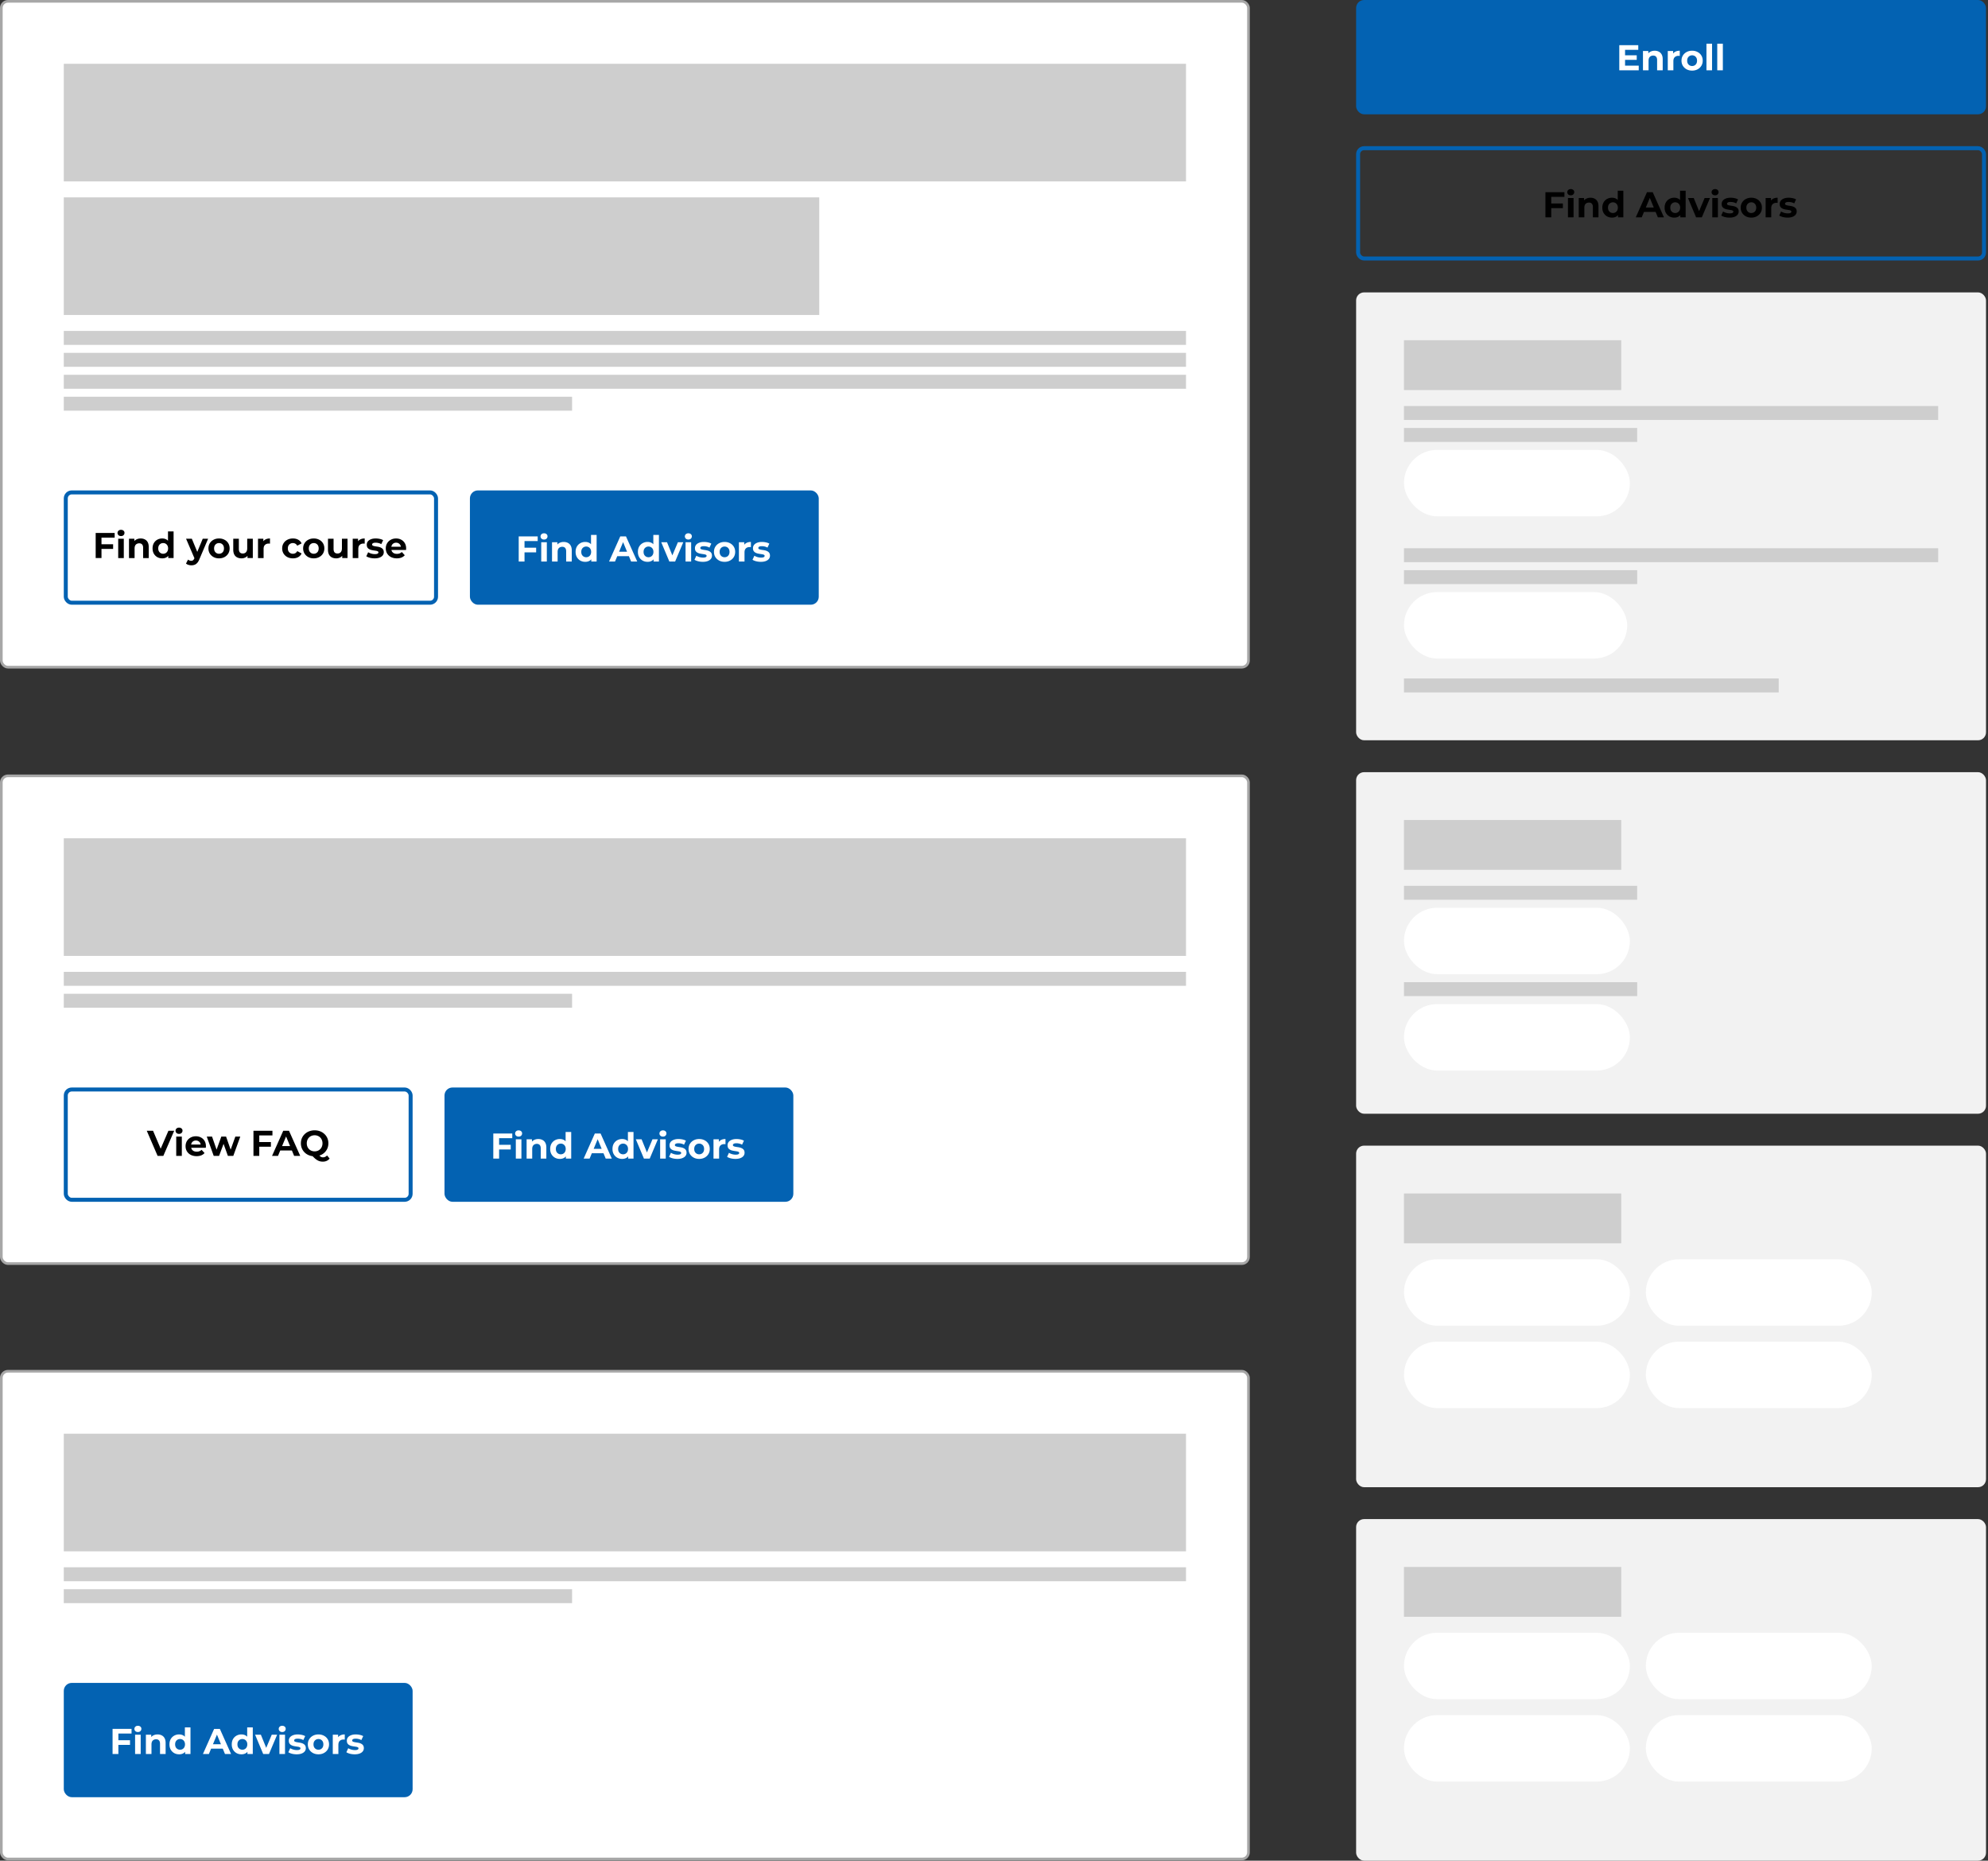 <svg width="748" height="700" fill="none" xmlns="http://www.w3.org/2000/svg">
    <rect width="100%" height="100%" fill="#333333" stroke="none"/>
    <rect x=".5" y=".5" width="469.25" height="250.5" rx="2.5" fill="#fff"/>
    <rect x=".5" y=".5" width="469.25" height="250.5" rx="2.5" stroke="#A7A7A7"/>
    <path fill="#CECECE" d="M24 24h422.25v44.25H24zM24 74.25h284.25v44.25H24zM24 124.5h422.25v5.25H24zM24 132.75h422.25V138H24zM24 141h422.25v5.25H24zM24 149.25h191.25v5.25H24z"/>
    <rect x="24.75" y="185.25" width="139.312" height="41.5" rx="2.25" stroke="#0362B2" stroke-width="1.5"/>
    <path d="M149.301 210.057c-.828 0-1.557-.162-2.187-.486a3.61 3.61 0 0 1-1.445-1.323c-.342-.567-.513-1.21-.513-1.93 0-.729.167-1.373.5-1.931a3.572 3.572 0 0 1 1.39-1.323c.585-.324 1.247-.486 1.985-.486.711 0 1.35.153 1.917.459.576.297 1.03.729 1.363 1.296.333.558.5 1.229.5 2.012 0 .081-.005.175-.014.283l-.027.284h-5.899v-1.229h4.792l-.81.365a2.02 2.02 0 0 0-.229-.986 1.63 1.63 0 0 0-.635-.648 1.801 1.801 0 0 0-.945-.243c-.36 0-.679.081-.958.243a1.61 1.61 0 0 0-.635.662c-.153.279-.229.612-.229.999v.324c0 .396.085.747.256 1.053.18.297.428.526.743.688.324.153.702.23 1.134.23.387 0 .724-.059 1.012-.176.297-.117.567-.292.81-.526l1.121 1.215c-.333.378-.752.67-1.256.877-.504.198-1.084.297-1.741.297ZM140.97 210.057a7.38 7.38 0 0 1-1.796-.216c-.567-.153-1.017-.342-1.35-.567l.702-1.512a4.869 4.869 0 0 0 2.525.702c.486 0 .828-.058 1.026-.175.207-.117.31-.279.31-.486 0-.171-.081-.297-.243-.378a1.86 1.86 0 0 0-.621-.203c-.261-.045-.549-.09-.864-.135a12.03 12.03 0 0 1-.931-.175 3.346 3.346 0 0 1-.864-.351 1.823 1.823 0 0 1-.635-.621c-.153-.261-.229-.599-.229-1.013 0-.459.13-.864.391-1.215.27-.351.657-.625 1.161-.823.504-.207 1.107-.311 1.809-.311.495 0 .999.054 1.512.162.513.108.941.266 1.283.473l-.702 1.498a3.416 3.416 0 0 0-1.067-.418 4.557 4.557 0 0 0-1.026-.122c-.468 0-.81.063-1.026.189-.216.126-.324.288-.324.486 0 .18.077.315.23.405.162.09.373.162.634.216.261.054.545.104.851.149.315.036.63.094.945.175.315.081.598.198.85.351.261.144.473.347.635.608.162.252.243.585.243.999 0 .45-.135.85-.405 1.201-.27.342-.662.612-1.175.81-.504.198-1.12.297-1.849.297ZM132.711 209.949v-7.263h2.011v2.052l-.283-.594a2.3 2.3 0 0 1 1.039-1.161c.477-.27 1.058-.405 1.742-.405v1.944a2.453 2.453 0 0 0-.243-.013 1.858 1.858 0 0 0-.23-.014c-.576 0-1.044.167-1.404.5-.351.324-.526.832-.526 1.525v3.429h-2.106ZM126.507 210.057c-.603 0-1.143-.117-1.62-.351a2.501 2.501 0 0 1-1.093-1.067c-.261-.486-.392-1.102-.392-1.849v-4.104h2.106v3.793c0 .603.126 1.049.378 1.337.261.279.626.418 1.094.418a1.8 1.8 0 0 0 .864-.202c.252-.144.45-.36.594-.648.144-.297.216-.666.216-1.107v-3.591h2.106v7.263h-1.998v-1.998l.364.58a2.52 2.52 0 0 1-1.08 1.148 3.194 3.194 0 0 1-1.539.378ZM118.055 210.057c-.774 0-1.463-.162-2.066-.486a3.782 3.782 0 0 1-1.417-1.323c-.342-.567-.513-1.21-.513-1.93 0-.729.171-1.373.513-1.931a3.645 3.645 0 0 1 1.417-1.323c.603-.324 1.292-.486 2.066-.486.765 0 1.449.162 2.052.486a3.557 3.557 0 0 1 1.417 1.31c.342.558.513 1.206.513 1.944 0 .72-.171 1.363-.513 1.93a3.653 3.653 0 0 1-1.417 1.323c-.603.324-1.287.486-2.052.486Zm0-1.728c.351 0 .666-.081.945-.243.279-.162.499-.391.661-.688.162-.306.243-.666.243-1.08 0-.423-.081-.783-.243-1.08a1.741 1.741 0 0 0-.661-.689 1.847 1.847 0 0 0-.945-.243c-.351 0-.666.081-.945.243a1.839 1.839 0 0 0-.675.689c-.162.297-.243.657-.243 1.08 0 .414.081.774.243 1.08.171.297.396.526.675.688.279.162.594.243.945.243ZM110.222 210.057c-.783 0-1.481-.157-2.093-.472a3.696 3.696 0 0 1-1.444-1.337c-.342-.567-.513-1.21-.513-1.93 0-.729.171-1.373.513-1.931a3.598 3.598 0 0 1 1.444-1.323c.612-.324 1.31-.486 2.093-.486.765 0 1.431.162 1.998.486.567.315.985.77 1.255 1.364l-1.633.877c-.189-.342-.428-.594-.716-.756a1.796 1.796 0 0 0-.918-.243c-.36 0-.684.081-.972.243a1.807 1.807 0 0 0-.688.689c-.162.297-.243.657-.243 1.08 0 .423.081.783.243 1.08.171.297.4.526.688.688.288.162.612.243.972.243.333 0 .639-.076.918-.229.288-.162.527-.419.716-.77l1.633.891a2.971 2.971 0 0 1-1.255 1.364c-.567.315-1.233.472-1.998.472ZM97.074 209.949v-7.263h2.012v2.052l-.284-.594a2.3 2.3 0 0 1 1.04-1.161c.477-.27 1.057-.405 1.741-.405v1.944a2.453 2.453 0 0 0-.243-.013 1.841 1.841 0 0 0-.229-.014c-.576 0-1.044.167-1.404.5-.351.324-.527.832-.527 1.525v3.429h-2.106ZM90.87 210.057c-.602 0-1.142-.117-1.62-.351a2.503 2.503 0 0 1-1.093-1.067c-.26-.486-.391-1.102-.391-1.849v-4.104h2.106v3.793c0 .603.126 1.049.378 1.337.26.279.625.418 1.093.418a1.8 1.8 0 0 0 .864-.202c.252-.144.45-.36.594-.648.144-.297.216-.666.216-1.107v-3.591h2.106v7.263h-1.998v-1.998l.365.58a2.52 2.52 0 0 1-1.08 1.148 3.194 3.194 0 0 1-1.54.378ZM82.418 210.057c-.774 0-1.463-.162-2.066-.486a3.783 3.783 0 0 1-1.417-1.323c-.342-.567-.513-1.21-.513-1.93 0-.729.17-1.373.513-1.931a3.646 3.646 0 0 1 1.417-1.323c.603-.324 1.292-.486 2.066-.486.765 0 1.449.162 2.052.486a3.558 3.558 0 0 1 1.417 1.31c.342.558.513 1.206.513 1.944 0 .72-.17 1.363-.513 1.93a3.654 3.654 0 0 1-1.417 1.323c-.603.324-1.287.486-2.052.486Zm0-1.728c.35 0 .666-.081.945-.243.279-.162.5-.391.661-.688.162-.306.243-.666.243-1.08 0-.423-.08-.783-.243-1.08a1.743 1.743 0 0 0-.661-.689 1.847 1.847 0 0 0-.945-.243c-.351 0-.666.081-.945.243a1.839 1.839 0 0 0-.675.689c-.162.297-.243.657-.243 1.08 0 .414.08.774.243 1.08.17.297.396.526.675.688.279.162.594.243.945.243ZM72.01 212.676c-.379 0-.752-.059-1.121-.176a2.474 2.474 0 0 1-.905-.486l.77-1.498a1.827 1.827 0 0 0 1.188.459c.297 0 .53-.072.702-.216.18-.135.342-.365.486-.689l.378-.891.162-.229 2.605-6.264H78.3l-3.28 7.708c-.234.585-.504 1.044-.81 1.377-.297.333-.63.567-1 .702a3.4 3.4 0 0 1-1.2.203Zm1.241-2.444-3.24-7.546h2.174l2.51 6.075-1.444 1.471ZM61.038 210.057c-.684 0-1.3-.153-1.85-.459a3.518 3.518 0 0 1-1.31-1.31c-.314-.558-.472-1.215-.472-1.971 0-.765.158-1.426.473-1.984.324-.558.76-.99 1.31-1.296a3.734 3.734 0 0 1 1.849-.459c.612 0 1.147.135 1.606.405.46.27.815.679 1.067 1.228.252.549.378 1.251.378 2.106 0 .846-.122 1.548-.365 2.106-.243.549-.594.959-1.053 1.229-.45.27-.994.405-1.633.405Zm.364-1.728c.342 0 .653-.081.932-.243.279-.162.5-.392.661-.689.171-.306.257-.666.257-1.08 0-.423-.086-.783-.257-1.08a1.74 1.74 0 0 0-.661-.688 1.82 1.82 0 0 0-.932-.243c-.35 0-.666.081-.945.243a1.836 1.836 0 0 0-.675.688c-.162.297-.243.657-.243 1.08 0 .414.081.774.243 1.08.171.297.396.527.675.689.28.162.594.243.945.243Zm1.904 1.62v-1.485l.04-2.16-.135-2.147v-4.225h2.106v10.017h-2.011ZM52.95 202.578c.576 0 1.089.117 1.539.351a2.44 2.44 0 0 1 1.08 1.053c.26.468.391 1.071.391 1.809v4.158h-2.106v-3.834c0-.585-.13-1.017-.391-1.296-.252-.279-.612-.418-1.08-.418-.333 0-.635.072-.905.216a1.459 1.459 0 0 0-.62.634c-.145.288-.217.657-.217 1.107v3.591h-2.106v-7.263h2.012v2.012l-.378-.608a2.689 2.689 0 0 1 1.12-1.12c.486-.261 1.04-.392 1.66-.392ZM44.475 209.949v-7.263h2.106v7.263h-2.106Zm1.053-8.276c-.387 0-.702-.112-.945-.337a1.095 1.095 0 0 1-.364-.837c0-.333.121-.612.364-.837.243-.225.558-.338.945-.338.387 0 .702.108.945.324.243.207.365.477.365.81 0 .351-.122.644-.365.878-.234.225-.549.337-.945.337ZM38.025 204.751h4.536v1.755h-4.536v-1.755Zm.162 5.197H36v-9.45h7.142v1.755h-4.955v7.695Z" fill="#000"/>
    <rect x="176.812" y="184.5" width="131.25" height="43" rx="3" fill="#0362B2"/>
    <path d="M286.282 211.366a7.372 7.372 0 0 1-1.795-.216c-.567-.153-1.017-.342-1.35-.567l.702-1.512a4.86 4.86 0 0 0 2.524.702c.486 0 .828-.059 1.026-.176.207-.117.311-.279.311-.486 0-.171-.081-.297-.243-.378a1.86 1.86 0 0 0-.621-.202c-.261-.045-.549-.09-.864-.135a12.065 12.065 0 0 1-.932-.176 3.346 3.346 0 0 1-.864-.351 1.82 1.82 0 0 1-.634-.621c-.153-.261-.23-.598-.23-1.012 0-.459.131-.864.392-1.215.27-.351.657-.626 1.161-.824.504-.207 1.107-.31 1.809-.31.495 0 .999.054 1.512.162.513.108.94.265 1.282.472l-.702 1.499a3.413 3.413 0 0 0-1.066-.419 4.555 4.555 0 0 0-1.026-.121c-.468 0-.81.063-1.026.189-.216.126-.324.288-.324.486 0 .18.076.315.229.405.162.09.374.162.635.216.261.054.544.103.85.148.315.036.63.095.945.176.315.081.599.198.851.351.261.144.472.346.634.607.162.252.243.585.243.999 0 .45-.135.851-.405 1.202-.27.342-.661.612-1.174.81-.504.198-1.121.297-1.85.297ZM278.023 211.258v-7.263h2.012v2.052l-.284-.594c.216-.513.563-.9 1.04-1.161.477-.27 1.057-.405 1.741-.405v1.944a2.478 2.478 0 0 0-.243-.014 1.847 1.847 0 0 0-.229-.013c-.576 0-1.044.166-1.404.499-.351.324-.527.833-.527 1.526v3.429h-2.106ZM272.633 211.366c-.774 0-1.463-.162-2.066-.486a3.782 3.782 0 0 1-1.417-1.323c-.342-.567-.513-1.211-.513-1.931 0-.729.171-1.372.513-1.93a3.645 3.645 0 0 1 1.417-1.323c.603-.324 1.292-.486 2.066-.486.765 0 1.449.162 2.052.486a3.555 3.555 0 0 1 1.417 1.309c.342.558.513 1.206.513 1.944 0 .72-.171 1.364-.513 1.931a3.653 3.653 0 0 1-1.417 1.323c-.603.324-1.287.486-2.052.486Zm0-1.728c.351 0 .666-.081.945-.243.279-.162.499-.392.661-.689.162-.306.243-.666.243-1.08 0-.423-.081-.783-.243-1.08a1.739 1.739 0 0 0-.661-.688 1.847 1.847 0 0 0-.945-.243c-.351 0-.666.081-.945.243a1.836 1.836 0 0 0-.675.688c-.162.297-.243.657-.243 1.08 0 .414.081.774.243 1.08.171.297.396.527.675.689.279.162.594.243.945.243ZM264.45 211.366a7.372 7.372 0 0 1-1.795-.216c-.567-.153-1.017-.342-1.35-.567l.702-1.512a4.86 4.86 0 0 0 2.524.702c.486 0 .828-.059 1.026-.176.207-.117.311-.279.311-.486 0-.171-.081-.297-.243-.378a1.86 1.86 0 0 0-.621-.202c-.261-.045-.549-.09-.864-.135a12.065 12.065 0 0 1-.932-.176 3.346 3.346 0 0 1-.864-.351 1.82 1.82 0 0 1-.634-.621c-.153-.261-.23-.598-.23-1.012 0-.459.131-.864.392-1.215.27-.351.657-.626 1.161-.824.504-.207 1.107-.31 1.809-.31.495 0 .999.054 1.512.162.513.108.94.265 1.282.472l-.702 1.499a3.413 3.413 0 0 0-1.066-.419 4.555 4.555 0 0 0-1.026-.121c-.468 0-.81.063-1.026.189-.216.126-.324.288-.324.486 0 .18.076.315.229.405.162.09.374.162.635.216.261.054.544.103.85.148.315.036.63.095.945.176.315.081.599.198.851.351.261.144.472.346.634.607.162.252.243.585.243.999 0 .45-.135.851-.405 1.202-.27.342-.661.612-1.174.81-.504.198-1.121.297-1.85.297ZM257.944 211.257v-7.263h2.106v7.263h-2.106Zm1.053-8.275c-.387 0-.702-.113-.945-.338a1.094 1.094 0 0 1-.364-.837c0-.333.121-.612.364-.837.243-.225.558-.337.945-.337.387 0 .702.108.945.324.243.207.365.477.365.81 0 .351-.122.643-.365.877-.234.225-.549.338-.945.338ZM251.848 211.257l-3.051-7.263h2.173l2.538 6.251h-1.08l2.633-6.251h2.025l-3.065 7.263h-2.173ZM243.647 211.365c-.684 0-1.3-.153-1.849-.459a3.516 3.516 0 0 1-1.31-1.309c-.315-.558-.472-1.215-.472-1.971 0-.765.157-1.427.472-1.985.324-.558.761-.99 1.31-1.296a3.732 3.732 0 0 1 1.849-.459c.612 0 1.148.135 1.607.405.459.27.814.68 1.066 1.229.252.549.378 1.251.378 2.106 0 .846-.121 1.548-.364 2.106-.243.549-.594.958-1.053 1.228-.45.27-.995.405-1.634.405Zm.365-1.728c.342 0 .652-.081.931-.243.279-.162.5-.391.662-.688.171-.306.256-.666.256-1.08 0-.423-.085-.783-.256-1.08a1.744 1.744 0 0 0-.662-.689 1.82 1.82 0 0 0-.931-.243c-.351 0-.666.081-.945.243a1.839 1.839 0 0 0-.675.689c-.162.297-.243.657-.243 1.08 0 .414.081.774.243 1.08.171.297.396.526.675.688.279.162.594.243.945.243Zm1.903 1.62v-1.485l.041-2.16-.135-2.146v-4.226h2.106v10.017h-2.012ZM229.164 211.257l4.212-9.45h2.16l4.226 9.45h-2.295l-3.456-8.343h.864l-3.47 8.343h-2.241Zm2.106-2.025.581-1.661h4.86l.594 1.661h-6.035ZM220.206 211.365a3.735 3.735 0 0 1-1.85-.459 3.514 3.514 0 0 1-1.309-1.309c-.315-.558-.473-1.215-.473-1.971 0-.765.158-1.427.473-1.985.324-.558.76-.99 1.309-1.296a3.735 3.735 0 0 1 1.85-.459c.612 0 1.147.135 1.606.405.459.27.815.68 1.067 1.229s.378 1.251.378 2.106c0 .846-.122 1.548-.365 2.106-.243.549-.594.958-1.053 1.228-.45.27-.994.405-1.633.405Zm.364-1.728c.342 0 .653-.081.932-.243.279-.162.499-.391.661-.688.171-.306.257-.666.257-1.08 0-.423-.086-.783-.257-1.08a1.741 1.741 0 0 0-.661-.689 1.823 1.823 0 0 0-.932-.243c-.351 0-.666.081-.945.243a1.839 1.839 0 0 0-.675.689c-.162.297-.243.657-.243 1.08 0 .414.081.774.243 1.08.171.297.396.526.675.688.279.162.594.243.945.243Zm1.904 1.62v-1.485l.04-2.16-.135-2.146v-4.226h2.106v10.017h-2.011ZM212.118 203.887c.576 0 1.089.117 1.539.351a2.44 2.44 0 0 1 1.08 1.053c.261.468.391 1.071.391 1.809v4.158h-2.106v-3.834c0-.585-.13-1.017-.391-1.296-.252-.279-.612-.419-1.08-.419-.333 0-.635.072-.905.216a1.461 1.461 0 0 0-.621.635c-.144.288-.216.657-.216 1.107v3.591h-2.106v-7.263h2.012v2.011l-.378-.607a2.69 2.69 0 0 1 1.12-1.121c.486-.261 1.04-.391 1.661-.391ZM203.643 211.257v-7.263h2.106v7.263h-2.106Zm1.053-8.275c-.387 0-.702-.113-.945-.338a1.094 1.094 0 0 1-.364-.837c0-.333.121-.612.364-.837.243-.225.558-.337.945-.337.387 0 .702.108.945.324.243.207.365.477.365.81 0 .351-.122.643-.365.877-.234.225-.549.338-.945.338ZM197.193 206.059h4.536v1.755h-4.536v-1.755Zm.162 5.198h-2.187v-9.45h7.141v1.755h-4.954v7.695Z" fill="#fff"/>
    <rect x=".5" y="291.875" width="469.25" height="183.5" rx="2.5" fill="#fff"/>
    <rect x=".5" y="291.875" width="469.25" height="183.5" rx="2.5" stroke="#A7A7A7"/>
    <path fill="#CECECE" d="M24 315.375h422.25v44.25H24zM24 365.625h422.25v5.25H24zM24 373.875h191.25v5.25H24z"/>
    <rect x="24.75" y="409.875" width="129.75" height="41.5" rx="2.25" stroke="#0362B2" stroke-width="1.5"/>
    <path d="M118.385 435.012a5.76 5.76 0 0 1-2.065-.364 4.994 4.994 0 0 1-1.647-1.026 4.82 4.82 0 0 1-1.08-1.553 4.926 4.926 0 0 1-.378-1.944c0-.702.126-1.35.378-1.944a4.716 4.716 0 0 1 1.093-1.552 4.994 4.994 0 0 1 1.647-1.026 5.654 5.654 0 0 1 2.052-.365c.747 0 1.431.122 2.052.365.63.243 1.175.585 1.634 1.026.468.432.832.945 1.093 1.539a4.81 4.81 0 0 1 .392 1.957c0 .702-.131 1.355-.392 1.958a4.716 4.716 0 0 1-1.093 1.552 4.96 4.96 0 0 1-1.634 1.013 5.585 5.585 0 0 1-2.052.364Zm3.092 2.012c-.369 0-.72-.041-1.053-.122a3.998 3.998 0 0 1-.972-.391 6.319 6.319 0 0 1-.999-.729 14.958 14.958 0 0 1-1.121-1.134l2.295-.581c.243.333.468.599.675.797.207.198.405.337.594.418.198.081.405.122.621.122.576 0 1.089-.234 1.539-.702l.972 1.161c-.639.774-1.489 1.161-2.551 1.161Zm-3.092-3.875c.423 0 .81-.072 1.161-.216a2.752 2.752 0 0 0 1.566-1.579c.153-.378.23-.788.23-1.229 0-.45-.077-.859-.23-1.228a2.756 2.756 0 0 0-1.566-1.58 3.03 3.03 0 0 0-1.161-.216c-.423 0-.814.072-1.174.216-.36.144-.675.351-.945.621-.261.27-.468.59-.621.959a3.35 3.35 0 0 0-.216 1.228c0 .441.072.851.216 1.229.153.369.36.688.621.958.27.27.585.477.945.621.36.144.751.216 1.174.216ZM102.363 434.85l4.212-9.45h2.16l4.226 9.45h-2.295l-3.456-8.343h.864l-3.47 8.343h-2.241Zm2.106-2.025.581-1.66h4.86l.594 1.66h-6.035ZM97.392 429.653h4.536v1.755h-4.536v-1.755Zm.162 5.197h-2.187v-9.45h7.142v1.755h-4.955v7.695ZM80.412 434.851l-2.619-7.263h1.984l2.174 6.25h-.945l2.268-6.25h1.782l2.2 6.25h-.945l2.241-6.25h1.863l-2.632 7.263h-2.038l-1.931-5.36h.621l-1.998 5.36h-2.025ZM73.969 434.959c-.828 0-1.557-.162-2.187-.486a3.61 3.61 0 0 1-1.445-1.323c-.342-.567-.513-1.21-.513-1.93 0-.729.167-1.373.5-1.931a3.573 3.573 0 0 1 1.39-1.323c.585-.324 1.247-.486 1.985-.486.71 0 1.35.153 1.917.459.576.297 1.03.729 1.363 1.296.333.558.5 1.229.5 2.012 0 .081-.005.175-.014.283l-.027.284h-5.9v-1.229h4.793l-.81.365a2.02 2.02 0 0 0-.23-.986 1.628 1.628 0 0 0-.634-.648 1.801 1.801 0 0 0-.945-.243c-.36 0-.68.081-.958.243-.27.153-.482.374-.635.662-.153.279-.23.612-.23.999v.324c0 .396.086.747.257 1.053.18.297.428.526.743.688.324.153.702.23 1.134.23.387 0 .724-.059 1.012-.176.297-.117.567-.292.81-.526l1.12 1.215c-.332.378-.75.67-1.255.877-.504.198-1.084.297-1.741.297ZM66.307 434.851v-7.263h2.106v7.263h-2.106Zm1.053-8.275c-.387 0-.702-.113-.945-.338a1.095 1.095 0 0 1-.364-.837c0-.333.121-.612.364-.837.243-.225.558-.337.945-.337.387 0 .702.108.945.324.243.207.365.477.365.81 0 .351-.122.643-.365.877-.234.225-.549.338-.945.338ZM59.296 434.85l-4.077-9.45h2.362l3.564 8.37h-1.39l3.618-8.37h2.173l-4.09 9.45h-2.16Z" fill="#000"/>
    <rect x="167.25" y="409.125" width="131.25" height="43" rx="3" fill="#0362B2"/>
    <path d="M276.72 435.991a7.38 7.38 0 0 1-1.796-.216c-.567-.153-1.017-.342-1.35-.567l.702-1.512a4.869 4.869 0 0 0 2.525.702c.486 0 .828-.059 1.026-.176.207-.117.31-.279.31-.486 0-.171-.081-.297-.243-.378a1.86 1.86 0 0 0-.621-.202c-.261-.045-.549-.09-.864-.135a12.041 12.041 0 0 1-.931-.176 3.346 3.346 0 0 1-.864-.351 1.823 1.823 0 0 1-.635-.621c-.153-.261-.229-.598-.229-1.012 0-.459.13-.864.391-1.215.27-.351.657-.626 1.161-.824.504-.207 1.107-.31 1.809-.31.495 0 .999.054 1.512.162.513.108.941.265 1.283.472l-.702 1.499a3.419 3.419 0 0 0-1.067-.419 4.555 4.555 0 0 0-1.026-.121c-.468 0-.81.063-1.026.189-.216.126-.324.288-.324.486 0 .18.077.315.23.405.162.09.373.162.634.216.261.054.545.103.851.148.315.036.63.095.945.176.315.081.598.198.85.351.261.144.473.346.635.607.162.252.243.585.243.999 0 .45-.135.851-.405 1.202-.27.342-.662.612-1.175.81-.504.198-1.12.297-1.849.297ZM268.461 435.883v-7.263h2.011v2.052l-.283-.594a2.3 2.3 0 0 1 1.039-1.161c.477-.27 1.058-.405 1.742-.405v1.944a2.478 2.478 0 0 0-.243-.014 1.864 1.864 0 0 0-.23-.013c-.576 0-1.044.166-1.404.499-.351.324-.526.833-.526 1.526v3.429h-2.106ZM263.07 435.991c-.774 0-1.462-.162-2.065-.486a3.785 3.785 0 0 1-1.418-1.323c-.342-.567-.513-1.211-.513-1.931 0-.729.171-1.372.513-1.93a3.647 3.647 0 0 1 1.418-1.323c.603-.324 1.291-.486 2.065-.486.765 0 1.449.162 2.052.486a3.557 3.557 0 0 1 1.418 1.309c.342.558.513 1.206.513 1.944 0 .72-.171 1.364-.513 1.931a3.656 3.656 0 0 1-1.418 1.323c-.603.324-1.287.486-2.052.486Zm0-1.728c.351 0 .666-.081.945-.243.279-.162.5-.392.662-.689.162-.306.243-.666.243-1.08 0-.423-.081-.783-.243-1.08a1.741 1.741 0 0 0-.662-.688 1.847 1.847 0 0 0-.945-.243c-.351 0-.666.081-.945.243a1.836 1.836 0 0 0-.675.688c-.162.297-.243.657-.243 1.08 0 .414.081.774.243 1.08.171.297.396.527.675.689.279.162.594.243.945.243ZM254.888 435.991a7.38 7.38 0 0 1-1.796-.216c-.567-.153-1.017-.342-1.35-.567l.702-1.512a4.869 4.869 0 0 0 2.525.702c.486 0 .828-.059 1.026-.176.207-.117.31-.279.31-.486 0-.171-.081-.297-.243-.378a1.86 1.86 0 0 0-.621-.202c-.261-.045-.549-.09-.864-.135a12.041 12.041 0 0 1-.931-.176 3.346 3.346 0 0 1-.864-.351 1.823 1.823 0 0 1-.635-.621c-.153-.261-.229-.598-.229-1.012 0-.459.13-.864.391-1.215.27-.351.657-.626 1.161-.824.504-.207 1.107-.31 1.809-.31.495 0 .999.054 1.512.162.513.108.941.265 1.283.472l-.702 1.499a3.419 3.419 0 0 0-1.067-.419 4.555 4.555 0 0 0-1.026-.121c-.468 0-.81.063-1.026.189-.216.126-.324.288-.324.486 0 .18.077.315.23.405.162.09.373.162.634.216.261.054.545.103.851.148.315.036.63.095.945.176.315.081.598.198.85.351.261.144.473.346.635.607.162.252.243.585.243.999 0 .45-.135.851-.405 1.202-.27.342-.662.612-1.175.81-.504.198-1.12.297-1.849.297ZM248.382 435.882v-7.263h2.106v7.263h-2.106Zm1.053-8.275c-.387 0-.702-.113-.945-.338a1.095 1.095 0 0 1-.365-.837c0-.333.122-.612.365-.837.243-.225.558-.337.945-.337.387 0 .702.108.945.324.243.207.364.477.364.81 0 .351-.121.643-.364.877-.234.225-.549.338-.945.338ZM242.285 435.882l-3.051-7.263h2.174l2.538 6.251h-1.08l2.632-6.251h2.025l-3.064 7.263h-2.174ZM234.085 435.99a3.735 3.735 0 0 1-1.85-.459 3.514 3.514 0 0 1-1.309-1.309c-.315-.558-.473-1.215-.473-1.971 0-.765.158-1.427.473-1.985.324-.558.76-.99 1.309-1.296a3.735 3.735 0 0 1 1.85-.459c.612 0 1.147.135 1.606.405.459.27.815.68 1.067 1.229s.378 1.251.378 2.106c0 .846-.122 1.548-.365 2.106-.243.549-.594.958-1.053 1.228-.45.27-.994.405-1.633.405Zm.364-1.728c.342 0 .653-.081.932-.243.279-.162.499-.391.661-.688.171-.306.257-.666.257-1.08 0-.423-.086-.783-.257-1.08a1.741 1.741 0 0 0-.661-.689 1.823 1.823 0 0 0-.932-.243c-.351 0-.666.081-.945.243a1.839 1.839 0 0 0-.675.689c-.162.297-.243.657-.243 1.08 0 .414.081.774.243 1.08.171.297.396.526.675.688.279.162.594.243.945.243Zm1.904 1.62v-1.485l.04-2.16-.135-2.146v-4.226h2.106v10.017h-2.011ZM219.602 435.882l4.212-9.45h2.16l4.225 9.45h-2.295l-3.456-8.343h.864l-3.469 8.343h-2.241Zm2.106-2.025.58-1.661h4.86l.594 1.661h-6.034ZM210.643 435.99c-.684 0-1.3-.153-1.849-.459a3.516 3.516 0 0 1-1.31-1.309c-.315-.558-.472-1.215-.472-1.971 0-.765.157-1.427.472-1.985.324-.558.761-.99 1.31-1.296a3.732 3.732 0 0 1 1.849-.459c.612 0 1.148.135 1.607.405.459.27.814.68 1.066 1.229.252.549.378 1.251.378 2.106 0 .846-.121 1.548-.364 2.106-.243.549-.594.958-1.053 1.228-.45.27-.995.405-1.634.405Zm.365-1.728c.342 0 .652-.081.931-.243.279-.162.5-.391.662-.688.171-.306.256-.666.256-1.08 0-.423-.085-.783-.256-1.08a1.744 1.744 0 0 0-.662-.689 1.82 1.82 0 0 0-.931-.243c-.351 0-.666.081-.945.243a1.839 1.839 0 0 0-.675.689c-.162.297-.243.657-.243 1.08 0 .414.081.774.243 1.08.171.297.396.526.675.688.279.162.594.243.945.243Zm1.903 1.62v-1.485l.041-2.16-.135-2.146v-4.226h2.106v10.017h-2.012ZM202.555 428.512c.576 0 1.089.117 1.539.351a2.44 2.44 0 0 1 1.08 1.053c.261.468.392 1.071.392 1.809v4.158h-2.106v-3.834c0-.585-.131-1.017-.392-1.296-.252-.279-.612-.419-1.08-.419a1.89 1.89 0 0 0-.904.216 1.461 1.461 0 0 0-.621.635c-.144.288-.216.657-.216 1.107v3.591h-2.106v-7.263h2.011v2.011l-.378-.607c.261-.486.635-.86 1.121-1.121s1.039-.391 1.66-.391ZM194.081 435.882v-7.263h2.106v7.263h-2.106Zm1.053-8.275c-.387 0-.702-.113-.945-.338a1.095 1.095 0 0 1-.365-.837c0-.333.122-.612.365-.837.243-.225.558-.337.945-.337.387 0 .702.108.945.324.243.207.364.477.364.81 0 .351-.121.643-.364.877-.234.225-.549.338-.945.338ZM187.63 430.684h4.536v1.755h-4.536v-1.755Zm.162 5.198h-2.187v-9.45h7.142v1.755h-4.955v7.695Z" fill="#fff"/>
    <rect x=".5" y="515.875" width="469.25" height="183.5" rx="2.5" fill="#fff"/>
    <rect x=".5" y="515.875" width="469.25" height="183.5" rx="2.5" stroke="#A7A7A7"/>
    <path fill="#CECECE" d="M24 539.375h422.25v44.25H24zM24 589.625h422.25v5.25H24zM24 597.875h191.25v5.25H24z"/>
    <rect x="24" y="633.125" width="131.25" height="43" rx="3" fill="#0362B2"/>
    <path d="M133.47 659.991a7.38 7.38 0 0 1-1.796-.216c-.567-.153-1.017-.342-1.35-.567l.702-1.512a4.869 4.869 0 0 0 2.525.702c.486 0 .828-.059 1.026-.176.207-.117.31-.279.31-.486 0-.171-.081-.297-.243-.378a1.86 1.86 0 0 0-.621-.202c-.261-.045-.549-.09-.864-.135a12.041 12.041 0 0 1-.931-.176 3.346 3.346 0 0 1-.864-.351 1.823 1.823 0 0 1-.635-.621c-.153-.261-.229-.598-.229-1.012 0-.459.13-.864.391-1.215.27-.351.657-.626 1.161-.824.504-.207 1.107-.31 1.809-.31.495 0 .999.054 1.512.162.513.108.941.265 1.283.472l-.702 1.499a3.419 3.419 0 0 0-1.067-.419 4.555 4.555 0 0 0-1.026-.121c-.468 0-.81.063-1.026.189-.216.126-.324.288-.324.486 0 .18.077.315.23.405.162.09.373.162.634.216.261.054.545.103.851.148.315.036.63.095.945.176.315.081.598.198.85.351.261.144.473.346.635.607.162.252.243.585.243.999 0 .45-.135.851-.405 1.202-.27.342-.662.612-1.175.81-.504.198-1.12.297-1.849.297ZM125.211 659.883v-7.263h2.011v2.052l-.283-.594a2.3 2.3 0 0 1 1.039-1.161c.477-.27 1.058-.405 1.742-.405v1.944a2.478 2.478 0 0 0-.243-.014 1.864 1.864 0 0 0-.23-.013c-.576 0-1.044.166-1.404.499-.351.324-.526.833-.526 1.526v3.429h-2.106ZM119.82 659.991c-.774 0-1.462-.162-2.065-.486a3.785 3.785 0 0 1-1.418-1.323c-.342-.567-.513-1.211-.513-1.931 0-.729.171-1.372.513-1.93a3.647 3.647 0 0 1 1.418-1.323c.603-.324 1.291-.486 2.065-.486.765 0 1.449.162 2.052.486a3.557 3.557 0 0 1 1.418 1.309c.342.558.513 1.206.513 1.944 0 .72-.171 1.364-.513 1.931a3.656 3.656 0 0 1-1.418 1.323c-.603.324-1.287.486-2.052.486Zm0-1.728c.351 0 .666-.081.945-.243.279-.162.5-.392.662-.689.162-.306.243-.666.243-1.08 0-.423-.081-.783-.243-1.08a1.741 1.741 0 0 0-.662-.688 1.847 1.847 0 0 0-.945-.243c-.351 0-.666.081-.945.243a1.836 1.836 0 0 0-.675.688c-.162.297-.243.657-.243 1.08 0 .414.081.774.243 1.08.171.297.396.527.675.689.279.162.594.243.945.243ZM111.638 659.991a7.38 7.38 0 0 1-1.796-.216c-.567-.153-1.017-.342-1.35-.567l.702-1.512a4.869 4.869 0 0 0 2.525.702c.486 0 .828-.059 1.026-.176.207-.117.31-.279.31-.486 0-.171-.081-.297-.243-.378a1.86 1.86 0 0 0-.621-.202c-.261-.045-.549-.09-.864-.135a12.041 12.041 0 0 1-.931-.176 3.346 3.346 0 0 1-.864-.351 1.823 1.823 0 0 1-.635-.621c-.153-.261-.229-.598-.229-1.012 0-.459.13-.864.391-1.215.27-.351.657-.626 1.161-.824.504-.207 1.107-.31 1.809-.31.495 0 .999.054 1.512.162.513.108.941.265 1.283.472l-.702 1.499a3.419 3.419 0 0 0-1.067-.419 4.555 4.555 0 0 0-1.026-.121c-.468 0-.81.063-1.026.189-.216.126-.324.288-.324.486 0 .18.077.315.23.405.162.09.373.162.634.216.261.054.545.103.851.148.315.036.63.095.945.176.315.081.598.198.85.351.261.144.473.346.635.607.162.252.243.585.243.999 0 .45-.135.851-.405 1.202-.27.342-.662.612-1.175.81-.504.198-1.12.297-1.849.297ZM105.132 659.882v-7.263h2.106v7.263h-2.106Zm1.053-8.275c-.387 0-.702-.113-.945-.338a1.095 1.095 0 0 1-.365-.837c0-.333.122-.612.365-.837.243-.225.558-.337.945-.337.387 0 .702.108.945.324.243.207.364.477.364.81 0 .351-.121.643-.364.877-.234.225-.549.338-.945.338ZM99.035 659.882l-3.05-7.263h2.173l2.538 6.251h-1.08l2.632-6.251h2.025l-3.064 7.263h-2.174ZM90.835 659.99c-.684 0-1.3-.153-1.85-.459a3.515 3.515 0 0 1-1.31-1.309c-.314-.558-.472-1.215-.472-1.971 0-.765.158-1.427.473-1.985.324-.558.76-.99 1.31-1.296a3.733 3.733 0 0 1 1.849-.459c.612 0 1.147.135 1.606.405.46.27.815.68 1.067 1.229s.378 1.251.378 2.106c0 .846-.122 1.548-.365 2.106-.243.549-.594.958-1.053 1.228-.45.27-.994.405-1.633.405Zm.364-1.728c.342 0 .653-.081.932-.243.279-.162.5-.391.661-.688.171-.306.257-.666.257-1.08 0-.423-.086-.783-.257-1.08a1.743 1.743 0 0 0-.661-.689 1.821 1.821 0 0 0-.932-.243c-.35 0-.666.081-.945.243a1.839 1.839 0 0 0-.675.689c-.162.297-.243.657-.243 1.08 0 .414.081.774.243 1.08.171.297.396.526.675.688.28.162.594.243.945.243Zm1.904 1.62v-1.485l.04-2.16-.135-2.146v-4.226h2.106v10.017h-2.011ZM76.352 659.882l4.212-9.45h2.16l4.225 9.45h-2.295l-3.456-8.343h.864l-3.47 8.343h-2.24Zm2.106-2.025.58-1.661h4.86l.594 1.661h-6.034ZM67.393 659.99c-.684 0-1.3-.153-1.85-.459a3.515 3.515 0 0 1-1.309-1.309c-.315-.558-.472-1.215-.472-1.971 0-.765.157-1.427.472-1.985.324-.558.76-.99 1.31-1.296a3.733 3.733 0 0 1 1.85-.459c.611 0 1.147.135 1.606.405.459.27.814.68 1.066 1.229.252.549.378 1.251.378 2.106 0 .846-.121 1.548-.364 2.106-.243.549-.594.958-1.053 1.228-.45.27-.995.405-1.634.405Zm.365-1.728c.342 0 .652-.081.931-.243.28-.162.5-.391.662-.688.17-.306.256-.666.256-1.08 0-.423-.085-.783-.256-1.08a1.743 1.743 0 0 0-.662-.689 1.821 1.821 0 0 0-.931-.243c-.351 0-.666.081-.945.243a1.839 1.839 0 0 0-.675.689c-.162.297-.243.657-.243 1.08 0 .414.08.774.243 1.08.17.297.396.526.675.688.279.162.594.243.945.243Zm1.903 1.62v-1.485l.04-2.16-.134-2.146v-4.226h2.106v10.017H69.66ZM59.305 652.512c.576 0 1.09.117 1.54.351a2.44 2.44 0 0 1 1.08 1.053c.26.468.39 1.071.39 1.809v4.158H60.21v-3.834c0-.585-.13-1.017-.392-1.296-.252-.279-.612-.419-1.08-.419-.333 0-.634.072-.904.216a1.461 1.461 0 0 0-.621.635c-.144.288-.216.657-.216 1.107v3.591H54.89v-7.263h2.011v2.011l-.378-.607c.261-.486.635-.86 1.12-1.121.487-.261 1.04-.391 1.661-.391ZM50.83 659.882v-7.263h2.107v7.263H50.83Zm1.054-8.275c-.387 0-.702-.113-.945-.338a1.095 1.095 0 0 1-.365-.837c0-.333.122-.612.365-.837.243-.225.558-.337.945-.337.387 0 .702.108.945.324.243.207.364.477.364.81 0 .351-.121.643-.364.877-.234.225-.55.338-.945.338ZM44.38 654.684h4.536v1.755h-4.535v-1.755Zm.162 5.198h-2.187v-9.45h7.142v1.755h-4.955v7.695Z" fill="#fff"/>
    <rect x="510.25" width="237" height="43" rx="3" fill="#0362B2"/>
    <path d="M646.129 26.454V16.438h2.106v10.017h-2.106ZM642.066 26.454V16.438h2.106v10.017h-2.106ZM636.676 26.563c-.774 0-1.463-.162-2.066-.486a3.782 3.782 0 0 1-1.417-1.323c-.342-.567-.513-1.21-.513-1.93 0-.73.171-1.373.513-1.931a3.645 3.645 0 0 1 1.417-1.323c.603-.324 1.292-.486 2.066-.486.765 0 1.449.162 2.052.486a3.556 3.556 0 0 1 1.417 1.31c.342.558.513 1.206.513 1.944 0 .72-.171 1.363-.513 1.93a3.653 3.653 0 0 1-1.417 1.323c-.603.324-1.287.486-2.052.486Zm0-1.728c.351 0 .666-.081.945-.243a1.74 1.74 0 0 0 .661-.688c.162-.306.243-.666.243-1.08 0-.424-.081-.784-.243-1.08a1.74 1.74 0 0 0-.661-.689 1.847 1.847 0 0 0-.945-.243c-.351 0-.666.081-.945.243a1.837 1.837 0 0 0-.675.689c-.162.297-.243.657-.243 1.08 0 .413.081.773.243 1.08.171.297.396.526.675.688.279.162.594.243.945.243ZM627.512 26.455v-7.263h2.011v2.052l-.283-.594a2.3 2.3 0 0 1 1.039-1.161c.477-.27 1.058-.405 1.742-.405v1.944a2.465 2.465 0 0 0-.243-.013 1.86 1.86 0 0 0-.23-.014c-.576 0-1.044.166-1.404.5-.351.323-.526.832-.526 1.525v3.429h-2.106ZM622.594 19.084c.576 0 1.089.117 1.539.351a2.44 2.44 0 0 1 1.08 1.053c.261.468.392 1.071.392 1.809v4.158h-2.106v-3.834c0-.585-.131-1.017-.392-1.296-.252-.279-.612-.418-1.08-.418a1.89 1.89 0 0 0-.904.215 1.46 1.46 0 0 0-.621.635c-.144.288-.216.657-.216 1.107v3.591h-2.106v-7.263h2.011v2.011l-.378-.607c.261-.486.635-.86 1.121-1.12.486-.261 1.039-.392 1.66-.392ZM611.281 20.81h4.55v1.702h-4.55V20.81Zm.162 3.889h5.144v1.755h-7.317v-9.45h7.141v1.755h-4.968v5.94Z" fill="#fff"/>
    <rect x="511" y="55.75" width="235.5" height="41.5" rx="2.25" stroke="#0362B2" stroke-width="1.5"/>
    <path d="M672.595 81.866a7.38 7.38 0 0 1-1.796-.216c-.567-.153-1.017-.342-1.35-.567l.702-1.512a4.869 4.869 0 0 0 2.525.702c.486 0 .828-.059 1.026-.176.207-.117.31-.279.31-.486 0-.17-.081-.297-.243-.378a1.86 1.86 0 0 0-.621-.202c-.261-.045-.549-.09-.864-.135a12.035 12.035 0 0 1-.931-.176 3.346 3.346 0 0 1-.864-.35 1.823 1.823 0 0 1-.635-.622c-.153-.26-.229-.598-.229-1.012 0-.46.13-.864.391-1.215.27-.351.657-.626 1.161-.824.504-.207 1.107-.31 1.809-.31.495 0 .999.054 1.512.162.513.108.941.265 1.283.472l-.702 1.499a3.417 3.417 0 0 0-1.067-.419 4.556 4.556 0 0 0-1.026-.121c-.468 0-.81.063-1.026.189-.216.126-.324.288-.324.486 0 .18.077.315.23.405.162.09.373.162.634.216.261.054.545.103.851.148.315.036.63.095.945.176.315.08.598.198.85.35.261.145.473.347.635.608.162.252.243.585.243 1 0 .45-.135.85-.405 1.2-.27.343-.662.613-1.175.81-.504.199-1.12.298-1.849.298ZM664.336 81.758v-7.263h2.011v2.052l-.283-.594a2.3 2.3 0 0 1 1.039-1.161c.477-.27 1.058-.405 1.742-.405v1.944a2.465 2.465 0 0 0-.243-.014 1.86 1.86 0 0 0-.23-.013c-.576 0-1.044.166-1.404.5-.351.323-.526.832-.526 1.525v3.429h-2.106ZM658.945 81.866c-.774 0-1.462-.162-2.065-.486a3.785 3.785 0 0 1-1.418-1.323c-.342-.567-.513-1.21-.513-1.93 0-.73.171-1.373.513-1.931a3.647 3.647 0 0 1 1.418-1.323c.603-.324 1.291-.486 2.065-.486.765 0 1.449.162 2.052.486a3.559 3.559 0 0 1 1.418 1.31c.342.557.513 1.205.513 1.943 0 .72-.171 1.364-.513 1.93a3.656 3.656 0 0 1-1.418 1.324c-.603.324-1.287.486-2.052.486Zm0-1.728c.351 0 .666-.081.945-.243.279-.162.5-.392.662-.689.162-.306.243-.666.243-1.08 0-.423-.081-.783-.243-1.08a1.742 1.742 0 0 0-.662-.688 1.847 1.847 0 0 0-.945-.243c-.351 0-.666.08-.945.243a1.837 1.837 0 0 0-.675.688c-.162.297-.243.657-.243 1.08 0 .414.081.774.243 1.08.171.297.396.527.675.689.279.162.594.243.945.243ZM650.763 81.866a7.38 7.38 0 0 1-1.796-.216c-.567-.153-1.017-.342-1.35-.567l.702-1.512a4.869 4.869 0 0 0 2.525.702c.486 0 .828-.059 1.026-.176.207-.117.31-.279.31-.486 0-.17-.081-.297-.243-.378a1.86 1.86 0 0 0-.621-.202c-.261-.045-.549-.09-.864-.135a12.035 12.035 0 0 1-.931-.176 3.346 3.346 0 0 1-.864-.35 1.823 1.823 0 0 1-.635-.622c-.153-.26-.229-.598-.229-1.012 0-.46.13-.864.391-1.215.27-.351.657-.626 1.161-.824.504-.207 1.107-.31 1.809-.31.495 0 .999.054 1.512.162.513.108.941.265 1.283.472l-.702 1.499a3.417 3.417 0 0 0-1.067-.419 4.556 4.556 0 0 0-1.026-.121c-.468 0-.81.063-1.026.189-.216.126-.324.288-.324.486 0 .18.077.315.23.405.162.09.373.162.634.216.261.054.545.103.851.148.315.036.63.095.945.176.315.08.598.198.85.35.261.145.473.347.635.608.162.252.243.585.243 1 0 .45-.135.85-.405 1.2-.27.343-.662.613-1.175.81-.504.199-1.12.298-1.849.298ZM644.257 81.757v-7.263h2.106v7.263h-2.106Zm1.053-8.275c-.387 0-.702-.113-.945-.338a1.095 1.095 0 0 1-.365-.837c0-.333.122-.612.365-.837.243-.225.558-.337.945-.337.387 0 .702.108.945.324.243.207.364.477.364.81 0 .35-.121.643-.364.877-.234.225-.549.338-.945.338ZM638.16 81.757l-3.051-7.263h2.174l2.538 6.25h-1.08l2.632-6.25h2.025l-3.064 7.263h-2.174ZM629.96 81.865a3.735 3.735 0 0 1-1.85-.459 3.515 3.515 0 0 1-1.309-1.31c-.315-.557-.473-1.214-.473-1.97 0-.765.158-1.427.473-1.985.324-.558.76-.99 1.309-1.296a3.735 3.735 0 0 1 1.85-.459c.612 0 1.147.135 1.606.405.459.27.815.68 1.067 1.229s.378 1.25.378 2.106c0 .846-.122 1.548-.365 2.106-.243.549-.594.958-1.053 1.228-.45.27-.994.405-1.633.405Zm.364-1.728c.342 0 .653-.08.932-.243a1.74 1.74 0 0 0 .661-.688c.171-.306.257-.666.257-1.08 0-.423-.086-.783-.257-1.08a1.74 1.74 0 0 0-.661-.689 1.823 1.823 0 0 0-.932-.243c-.351 0-.666.081-.945.243a1.837 1.837 0 0 0-.675.689c-.162.297-.243.657-.243 1.08 0 .414.081.774.243 1.08.171.297.396.526.675.688.279.162.594.243.945.243Zm1.904 1.62v-1.485l.04-2.16-.135-2.146V71.74h2.106v10.017h-2.011ZM615.477 81.757l4.212-9.45h2.16l4.225 9.45h-2.295l-3.456-8.343h.864l-3.469 8.343h-2.241Zm2.106-2.025.58-1.66h4.86l.594 1.66h-6.034ZM606.518 81.865c-.684 0-1.3-.153-1.849-.459a3.518 3.518 0 0 1-1.31-1.31c-.315-.557-.472-1.214-.472-1.97 0-.765.157-1.427.472-1.985.324-.558.761-.99 1.31-1.296a3.732 3.732 0 0 1 1.849-.459c.612 0 1.148.135 1.607.405.459.27.814.68 1.066 1.229.252.549.378 1.25.378 2.106 0 .846-.121 1.548-.364 2.106-.243.549-.594.958-1.053 1.228-.45.27-.995.405-1.634.405Zm.365-1.728c.342 0 .652-.08.931-.243.279-.162.5-.391.662-.688.171-.306.256-.666.256-1.08 0-.423-.085-.783-.256-1.08a1.742 1.742 0 0 0-.662-.689 1.82 1.82 0 0 0-.931-.243c-.351 0-.666.081-.945.243a1.837 1.837 0 0 0-.675.689c-.162.297-.243.657-.243 1.08 0 .414.081.774.243 1.08.171.297.396.526.675.688.279.162.594.243.945.243Zm1.903 1.62v-1.485l.041-2.16-.135-2.146V71.74h2.106v10.017h-2.012ZM598.43 74.387c.576 0 1.089.117 1.539.35a2.44 2.44 0 0 1 1.08 1.054c.261.468.392 1.07.392 1.809v4.158h-2.106v-3.834c0-.585-.131-1.017-.392-1.296-.252-.28-.612-.419-1.08-.419a1.89 1.89 0 0 0-.904.216 1.46 1.46 0 0 0-.621.635c-.144.288-.216.657-.216 1.107v3.59h-2.106v-7.262h2.011v2.011l-.378-.607c.261-.486.635-.86 1.121-1.12.486-.262 1.039-.392 1.66-.392ZM589.956 81.757v-7.263h2.106v7.263h-2.106Zm1.053-8.275c-.387 0-.702-.113-.945-.338a1.095 1.095 0 0 1-.365-.837c0-.333.122-.612.365-.837.243-.225.558-.337.945-.337.387 0 .702.108.945.324.243.207.364.477.364.81 0 .35-.121.643-.364.877-.234.225-.549.338-.945.338ZM583.505 76.56h4.536v1.754h-4.536V76.56Zm.162 5.197h-2.187v-9.45h7.142v1.755h-4.955v7.695Z" fill="#000"/>
    <rect x="510.25" y="110" width="237" height="168.5" rx="3" fill="#F2F2F2"/>
    <path fill="#CECECE" d="M528.25 128H610v18.75h-81.75zM528.25 152.75h201V158h-201zM528.25 161H616v5.25h-87.75z"/>
    <rect x="528.25" y="169.25" width="85" height="25" rx="12.5" fill="#fff"/>
    <path d="M538.557 186.412c-.455 0-.887-.056-1.296-.169a3.523 3.523 0 0 1-1.08-.513 2.449 2.449 0 0 1-.736-.844c-.176-.337-.263-.729-.263-1.174h1.026c0 .4.101.729.303.985.203.252.484.439.844.561.36.121.774.182 1.242.182.455 0 .833-.068 1.134-.203.306-.135.536-.312.689-.533a1.22 1.22 0 0 0 .229-.709c0-.337-.108-.621-.324-.85-.211-.234-.517-.414-.918-.54l-.864-.297v-.945l1.323.432c.617.202 1.098.479 1.445.83.351.351.526.817.526 1.397 0 .396-.119.777-.358 1.141-.238.365-.6.664-1.086.898-.486.234-1.098.351-1.836.351Zm-.459 1.067v-10.841h.823v10.841h-.823Zm.256-5.171-.688-.23c-.743-.243-1.308-.528-1.695-.857-.382-.328-.573-.785-.573-1.37 0-.657.263-1.193.789-1.607.531-.414 1.299-.621 2.302-.621.914 0 1.618.203 2.113.608.499.4.803.931.911 1.593h-1.053a1.37 1.37 0 0 0-.607-.932c-.338-.234-.797-.351-1.377-.351-.635 0-1.119.129-1.452.385-.328.252-.492.574-.492.965 0 .311.092.558.276.743.185.184.48.342.885.472l.661.243v.959Zm8.422 4.104c-.423 0-.832-.058-1.228-.176a3.588 3.588 0 0 1-1.06-.526 2.561 2.561 0 0 1-.736-.864 2.514 2.514 0 0 1-.27-1.188h1.08c.009.387.113.713.311.979.198.265.461.465.789.6.333.135.705.203 1.114.203.63 0 1.118-.153 1.465-.459a1.47 1.47 0 0 0 .52-1.148c0-.292-.072-.551-.216-.776-.144-.225-.374-.4-.689-.526-.31-.131-.72-.196-1.228-.196h-.959v-.837h.648c.657 0 1.175-.131 1.553-.392.378-.261.567-.621.567-1.08 0-.405-.153-.747-.459-1.026-.306-.279-.743-.418-1.31-.418-.436 0-.826.09-1.168.27-.342.175-.573.499-.695.972h-1.08c.072-.527.243-.952.513-1.276.27-.324.612-.558 1.026-.702a4.067 4.067 0 0 1 1.377-.223c.563 0 1.064.099 1.505.297.441.198.788.471 1.04.817.256.347.385.745.385 1.195 0 .445-.129.828-.385 1.147-.252.315-.619.558-1.1.729.535.153.972.405 1.309.756.342.351.513.801.513 1.35 0 .486-.128.918-.385 1.296-.252.374-.612.669-1.08.885-.468.211-1.023.317-1.667.317Zm5.168 1.31-.796-.392c.256-.13.472-.274.648-.432.18-.157.297-.351.351-.58a.931.931 0 0 1-.5-.21.585.585 0 0 1-.202-.466c0-.189.069-.35.209-.486a.767.767 0 0 1 .547-.202c.279 0 .504.101.675.304.171.202.256.443.256.722 0 .328-.101.65-.304.965-.198.32-.492.579-.884.777Zm2.416-1.472 4.064-7.479h-4.536v-.999h5.778v.972l-3.902 7.506h-1.404Zm9.352.162a3.613 3.613 0 0 1-1.464-.29 2.505 2.505 0 0 1-1.06-.851c-.266-.378-.401-.839-.405-1.384h1.053c0 .513.18.9.54 1.161.364.261.81.392 1.336.392.608 0 1.085-.185 1.431-.554.351-.373.527-.832.527-1.377 0-1.089-.702-1.633-2.106-1.633h-2.268l.364-4.104h4.698v.958h-3.847l.216-.364-.284 2.956-.135-.121c.216-.05.462-.083.736-.101.275-.023.52-.034.736-.034.918 0 1.645.205 2.18.614.536.41.803 1.019.803 1.829 0 .549-.123 1.044-.371 1.485a2.706 2.706 0 0 1-1.06 1.04c-.454.252-.994.378-1.62.378Zm7.823 0c-.666 0-1.249-.162-1.748-.486-.495-.324-.882-.812-1.161-1.465-.275-.652-.412-1.469-.412-2.45 0-.981.137-1.796.412-2.444.279-.652.666-1.138 1.161-1.458.499-.324 1.082-.486 1.748-.486.661 0 1.242.162 1.741.486.5.32.887.806 1.161 1.458.279.648.419 1.463.419 2.444 0 .981-.14 1.798-.419 2.45-.274.653-.661 1.141-1.161 1.465-.499.324-1.08.486-1.741.486Zm0-.972c.729 0 1.282-.297 1.66-.891.378-.599.567-1.445.567-2.538 0-1.094-.189-1.937-.567-2.531-.378-.599-.931-.898-1.66-.898-.72 0-1.271.299-1.654.898-.382.594-.574 1.437-.574 2.531 0 1.093.192 1.939.574 2.538.383.594.934.891 1.654.891Zm14.72.972c-.747 0-1.391-.187-1.931-.56-.54-.378-.956-.9-1.249-1.566-.292-.671-.438-1.447-.438-2.329 0-.941.157-1.733.472-2.376.32-.644.752-1.13 1.296-1.458a3.498 3.498 0 0 1 1.85-.5c.904 0 1.631.228 2.18.682a3.42 3.42 0 0 1 1.141 1.762l-1.134.229c-.176-.526-.457-.945-.844-1.255a2.05 2.05 0 0 0-1.343-.473 2.16 2.16 0 0 0-1.236.385c-.373.252-.675.63-.904 1.134-.23.504-.344 1.127-.344 1.87 0 .675.09 1.276.27 1.802.184.527.459.941.823 1.242.369.302.833.452 1.391.452.67 0 1.201-.18 1.593-.54.396-.36.594-.832.594-1.417h1.147c0 .607-.139 1.129-.418 1.566a2.728 2.728 0 0 1-1.175.999c-.499.234-1.08.351-1.741.351Zm4.324-.162 2.916-8.478h1.282l2.849 8.478h-1.107l-.716-2.174h-3.375l-.742 2.174h-1.107Zm2.119-2.997h2.835l-1.417-4.199-1.418 4.199Zm6.645-5.481h2.484c.855 0 1.597.175 2.227.526a3.63 3.63 0 0 1 1.465 1.472c.347.634.52 1.381.52 2.241 0 .85-.173 1.593-.52 2.227a3.712 3.712 0 0 1-1.465 1.485c-.63.351-1.372.527-2.227.527h-2.484v-8.478Zm1.053.931v6.629h1.431c.639 0 1.188-.144 1.647-.432a2.853 2.853 0 0 0 1.066-1.181c.252-.504.378-1.074.378-1.708 0-.639-.126-1.206-.378-1.701a2.807 2.807 0 0 0-1.066-1.175c-.459-.288-1.008-.432-1.647-.432h-1.431Z" fill="#fff"/>
    <path fill="#CECECE" d="M528.25 206.25h201v5.25h-201zM528.25 214.5H616v5.25h-87.75z"/>
    <rect x="528.25" y="222.75" width="84" height="25" rx="12.5" fill="#fff"/>
    <path d="M538.557 239.912c-.455 0-.887-.056-1.296-.169a3.523 3.523 0 0 1-1.08-.513 2.449 2.449 0 0 1-.736-.844c-.176-.337-.263-.729-.263-1.174h1.026c0 .4.101.729.303.985.203.252.484.439.844.561.36.121.774.182 1.242.182.455 0 .833-.068 1.134-.203.306-.135.536-.312.689-.533a1.22 1.22 0 0 0 .229-.709c0-.337-.108-.621-.324-.85-.211-.234-.517-.414-.918-.54l-.864-.297v-.945l1.323.432c.617.202 1.098.479 1.445.83.351.351.526.817.526 1.397 0 .396-.119.777-.358 1.141-.238.365-.6.664-1.086.898-.486.234-1.098.351-1.836.351Zm-.459 1.067v-10.841h.823v10.841h-.823Zm.256-5.171-.688-.23c-.743-.243-1.308-.528-1.695-.857-.382-.328-.573-.785-.573-1.37 0-.657.263-1.193.789-1.607.531-.414 1.299-.621 2.302-.621.914 0 1.618.203 2.113.608.499.4.803.931.911 1.593h-1.053a1.37 1.37 0 0 0-.607-.932c-.338-.234-.797-.351-1.377-.351-.635 0-1.119.129-1.452.385-.328.252-.492.574-.492.965 0 .311.092.558.276.743.185.184.48.342.885.472l.661.243v.959Zm8.422 4.104c-.423 0-.832-.058-1.228-.176a3.588 3.588 0 0 1-1.06-.526 2.561 2.561 0 0 1-.736-.864 2.514 2.514 0 0 1-.27-1.188h1.08c.009.387.113.713.311.979.198.265.461.465.789.6.333.135.705.203 1.114.203.63 0 1.118-.153 1.465-.459a1.47 1.47 0 0 0 .52-1.148c0-.292-.072-.551-.216-.776-.144-.225-.374-.4-.689-.526-.31-.131-.72-.196-1.228-.196h-.959v-.837h.648c.657 0 1.175-.131 1.553-.392.378-.261.567-.621.567-1.08 0-.405-.153-.747-.459-1.026-.306-.279-.743-.418-1.31-.418-.436 0-.826.09-1.168.27-.342.175-.573.499-.695.972h-1.08c.072-.527.243-.952.513-1.276.27-.324.612-.558 1.026-.702a4.067 4.067 0 0 1 1.377-.223c.563 0 1.064.099 1.505.297.441.198.788.471 1.04.817.256.347.385.745.385 1.195 0 .445-.129.828-.385 1.147-.252.315-.619.558-1.1.729.535.153.972.405 1.309.756.342.351.513.801.513 1.35 0 .486-.128.918-.385 1.296-.252.374-.612.669-1.08.885-.468.211-1.023.317-1.667.317Zm5.168 1.31-.796-.392c.256-.13.472-.274.648-.432.18-.157.297-.351.351-.58a.931.931 0 0 1-.5-.21.585.585 0 0 1-.202-.466c0-.189.069-.35.209-.486a.767.767 0 0 1 .547-.202c.279 0 .504.101.675.304.171.202.256.443.256.722 0 .328-.101.65-.304.965-.198.32-.492.579-.884.777Zm5.454-1.31a3.165 3.165 0 0 1-1.492-.344 2.672 2.672 0 0 1-1.026-.945 2.607 2.607 0 0 1-.371-1.384h1.093c.014.517.176.931.486 1.242.315.306.743.459 1.283.459.531 0 .961-.153 1.289-.459.333-.306.576-.738.729-1.296.158-.563.236-1.224.236-1.985a6.26 6.26 0 0 0-.067-.999c-.059.486-.198.891-.419 1.215-.22.32-.504.561-.85.723a2.752 2.752 0 0 1-1.161.236c-.504 0-.959-.113-1.364-.338-.4-.229-.72-.542-.958-.938a2.663 2.663 0 0 1-.351-1.37c0-.527.119-.986.358-1.377a2.41 2.41 0 0 1 1.012-.905c.432-.216.934-.324 1.505-.324.486 0 .934.099 1.344.297.414.198.771.484 1.073.858.301.369.535.812.702 1.329.171.518.256 1.098.256 1.742 0 .931-.119 1.739-.357 2.423-.234.684-.597 1.213-1.087 1.586-.486.369-1.107.554-1.863.554Zm-.068-4.469c.333 0 .635-.074.905-.222.27-.149.484-.349.641-.601.158-.252.236-.536.236-.851 0-.522-.173-.933-.519-1.235-.342-.301-.763-.452-1.263-.452-.513 0-.938.151-1.275.452-.338.302-.507.713-.507 1.235 0 .518.169.927.507 1.229.337.297.762.445 1.275.445Zm8.075 4.469c-.666 0-1.249-.162-1.749-.486-.495-.324-.882-.812-1.161-1.465-.274-.652-.411-1.469-.411-2.45 0-.981.137-1.796.411-2.444.279-.652.666-1.138 1.161-1.458.5-.324 1.083-.486 1.749-.486.661 0 1.242.162 1.741.486.5.32.887.806 1.161 1.458.279.648.419 1.463.419 2.444 0 .981-.14 1.798-.419 2.45-.274.653-.661 1.141-1.161 1.465-.499.324-1.08.486-1.741.486Zm0-.972c.729 0 1.282-.297 1.66-.891.378-.599.567-1.445.567-2.538 0-1.094-.189-1.937-.567-2.531-.378-.599-.931-.898-1.66-.898-.72 0-1.272.299-1.654.898-.383.594-.574 1.437-.574 2.531 0 1.093.191 1.939.574 2.538.382.594.934.891 1.654.891Zm8.015.972c-.666 0-1.249-.162-1.748-.486-.495-.324-.882-.812-1.161-1.465-.275-.652-.412-1.469-.412-2.45 0-.981.137-1.796.412-2.444.279-.652.666-1.138 1.161-1.458.499-.324 1.082-.486 1.748-.486.662 0 1.242.162 1.742.486.499.32.886.806 1.161 1.458.279.648.418 1.463.418 2.444 0 .981-.139 1.798-.418 2.45-.275.653-.662 1.141-1.161 1.465-.5.324-1.08.486-1.742.486Zm0-.972c.729 0 1.283-.297 1.661-.891.378-.599.567-1.445.567-2.538 0-1.094-.189-1.937-.567-2.531-.378-.599-.932-.898-1.661-.898-.72 0-1.271.299-1.654.898-.382.594-.573 1.437-.573 2.531 0 1.093.191 1.939.573 2.538.383.594.934.891 1.654.891Zm11.516.972c-.747 0-1.39-.187-1.93-.56-.54-.378-.956-.9-1.249-1.566-.292-.671-.439-1.447-.439-2.329 0-.941.158-1.733.473-2.376.319-.644.751-1.13 1.296-1.458a3.494 3.494 0 0 1 1.849-.5c.905 0 1.632.228 2.181.682.553.45.933 1.037 1.14 1.762l-1.134.229c-.175-.526-.456-.945-.843-1.255a2.052 2.052 0 0 0-1.344-.473 2.16 2.16 0 0 0-1.235.385c-.373.252-.675.63-.904 1.134-.23.504-.345 1.127-.345 1.87 0 .675.09 1.276.27 1.802.185.527.459.941.824 1.242.369.302.832.452 1.39.452.671 0 1.202-.18 1.593-.54.396-.36.594-.832.594-1.417h1.148c0 .607-.14 1.129-.419 1.566-.279.432-.67.765-1.174.999-.5.234-1.08.351-1.742.351Zm4.324-.162 2.916-8.478h1.283l2.848 8.478H595.2l-.715-2.174h-3.375l-.743 2.174h-1.107Zm2.12-2.997h2.835l-1.418-4.199-1.417 4.199Zm6.645-5.481h2.484c.855 0 1.597.175 2.227.526.63.347 1.118.837 1.465 1.472.346.634.52 1.381.52 2.241 0 .85-.174 1.593-.52 2.227a3.718 3.718 0 0 1-1.465 1.485c-.63.351-1.372.527-2.227.527h-2.484v-8.478Zm1.053.931v6.629h1.431c.639 0 1.188-.144 1.647-.432a2.853 2.853 0 0 0 1.066-1.181c.252-.504.378-1.074.378-1.708 0-.639-.126-1.206-.378-1.701a2.807 2.807 0 0 0-1.066-1.175c-.459-.288-1.008-.432-1.647-.432h-1.431Z" fill="#fff"/>
    <path fill="#CECECE" d="M528.25 255.25h141v5.25h-141z"/>
    <rect x="510.25" y="290.5" width="237" height="128.5" rx="3" fill="#F2F2F2"/>
    <path fill="#CECECE" d="M528.25 308.5H610v18.75h-81.75zM528.25 333.25H616v5.25h-87.75z"/>
    <rect x="528.25" y="341.5" width="85" height="25" rx="12.5" fill="#fff"/>
    <path d="M538.557 358.662c-.455 0-.887-.056-1.296-.169a3.523 3.523 0 0 1-1.08-.513 2.449 2.449 0 0 1-.736-.844c-.176-.337-.263-.729-.263-1.174h1.026c0 .4.101.729.303.985.203.252.484.439.844.561.36.121.774.182 1.242.182.455 0 .833-.068 1.134-.203.306-.135.536-.312.689-.533a1.22 1.22 0 0 0 .229-.709c0-.337-.108-.621-.324-.85-.211-.234-.517-.414-.918-.54l-.864-.297v-.945l1.323.432c.617.202 1.098.479 1.445.83.351.351.526.817.526 1.397 0 .396-.119.777-.358 1.141-.238.365-.6.664-1.086.898-.486.234-1.098.351-1.836.351Zm-.459 1.067v-10.841h.823v10.841h-.823Zm.256-5.171-.688-.23c-.743-.243-1.308-.528-1.695-.857-.382-.328-.573-.785-.573-1.37 0-.657.263-1.193.789-1.607.531-.414 1.299-.621 2.302-.621.914 0 1.618.203 2.113.608.499.4.803.931.911 1.593h-1.053a1.37 1.37 0 0 0-.607-.932c-.338-.234-.797-.351-1.377-.351-.635 0-1.119.129-1.452.385-.328.252-.492.574-.492.965 0 .311.092.558.276.743.185.184.48.342.885.472l.661.243v.959Zm8.422 4.104c-.423 0-.832-.058-1.228-.176a3.588 3.588 0 0 1-1.06-.526 2.561 2.561 0 0 1-.736-.864 2.514 2.514 0 0 1-.27-1.188h1.08c.009.387.113.713.311.979.198.265.461.465.789.6.333.135.705.203 1.114.203.63 0 1.118-.153 1.465-.459a1.47 1.47 0 0 0 .52-1.148c0-.292-.072-.551-.216-.776-.144-.225-.374-.4-.689-.526-.31-.131-.72-.196-1.228-.196h-.959v-.837h.648c.657 0 1.175-.131 1.553-.392.378-.261.567-.621.567-1.08 0-.405-.153-.747-.459-1.026-.306-.279-.743-.418-1.31-.418-.436 0-.826.09-1.168.27-.342.175-.573.499-.695.972h-1.08c.072-.527.243-.952.513-1.276.27-.324.612-.558 1.026-.702a4.067 4.067 0 0 1 1.377-.223c.563 0 1.064.099 1.505.297.441.198.788.471 1.04.817.256.347.385.745.385 1.195 0 .445-.129.828-.385 1.147-.252.315-.619.558-1.1.729.535.153.972.405 1.309.756.342.351.513.801.513 1.35 0 .486-.128.918-.385 1.296-.252.374-.612.669-1.08.885-.468.211-1.023.317-1.667.317Zm5.168 1.31-.796-.392c.256-.13.472-.274.648-.432.18-.157.297-.351.351-.58a.931.931 0 0 1-.5-.21.585.585 0 0 1-.202-.466c0-.189.069-.35.209-.486a.767.767 0 0 1 .547-.202c.279 0 .504.101.675.304.171.202.256.443.256.722 0 .328-.101.65-.304.965-.198.32-.492.579-.884.777Zm2.416-1.472 4.064-7.479h-4.536v-.999h5.778v.972l-3.902 7.506h-1.404Zm9.352.162a3.613 3.613 0 0 1-1.464-.29 2.505 2.505 0 0 1-1.06-.851c-.266-.378-.401-.839-.405-1.384h1.053c0 .513.18.9.54 1.161.364.261.81.392 1.336.392.608 0 1.085-.185 1.431-.554.351-.373.527-.832.527-1.377 0-1.089-.702-1.633-2.106-1.633h-2.268l.364-4.104h4.698v.958h-3.847l.216-.364-.284 2.956-.135-.121c.216-.05.462-.083.736-.101.275-.023.52-.034.736-.034.918 0 1.645.205 2.18.614.536.41.803 1.019.803 1.829 0 .549-.123 1.044-.371 1.485a2.706 2.706 0 0 1-1.06 1.04c-.454.252-.994.378-1.62.378Zm7.823 0c-.666 0-1.249-.162-1.748-.486-.495-.324-.882-.812-1.161-1.465-.275-.652-.412-1.469-.412-2.45 0-.981.137-1.796.412-2.444.279-.652.666-1.138 1.161-1.458.499-.324 1.082-.486 1.748-.486.661 0 1.242.162 1.741.486.5.32.887.806 1.161 1.458.279.648.419 1.463.419 2.444 0 .981-.14 1.798-.419 2.45-.274.653-.661 1.141-1.161 1.465-.499.324-1.08.486-1.741.486Zm0-.972c.729 0 1.282-.297 1.66-.891.378-.599.567-1.445.567-2.538 0-1.094-.189-1.937-.567-2.531-.378-.599-.931-.898-1.66-.898-.72 0-1.271.299-1.654.898-.382.594-.574 1.437-.574 2.531 0 1.093.192 1.939.574 2.538.383.594.934.891 1.654.891Zm14.72.972c-.747 0-1.391-.187-1.931-.56-.54-.378-.956-.9-1.249-1.566-.292-.671-.438-1.447-.438-2.329 0-.941.157-1.733.472-2.376.32-.644.752-1.13 1.296-1.458a3.498 3.498 0 0 1 1.85-.5c.904 0 1.631.228 2.18.682a3.42 3.42 0 0 1 1.141 1.762l-1.134.229c-.176-.526-.457-.945-.844-1.255a2.05 2.05 0 0 0-1.343-.473 2.16 2.16 0 0 0-1.236.385c-.373.252-.675.63-.904 1.134-.23.504-.344 1.127-.344 1.87 0 .675.09 1.276.27 1.802.184.527.459.941.823 1.242.369.302.833.452 1.391.452.67 0 1.201-.18 1.593-.54.396-.36.594-.832.594-1.417h1.147c0 .607-.139 1.129-.418 1.566a2.728 2.728 0 0 1-1.175.999c-.499.234-1.08.351-1.741.351Zm4.324-.162 2.916-8.478h1.282l2.849 8.478h-1.107l-.716-2.174h-3.375l-.742 2.174h-1.107Zm2.119-2.997h2.835l-1.417-4.199-1.418 4.199Zm6.645-5.481h2.484c.855 0 1.597.175 2.227.526a3.63 3.63 0 0 1 1.465 1.472c.347.634.52 1.381.52 2.241 0 .85-.173 1.593-.52 2.227a3.712 3.712 0 0 1-1.465 1.485c-.63.351-1.372.527-2.227.527h-2.484v-8.478Zm1.053.931v6.629h1.431c.639 0 1.188-.144 1.647-.432a2.853 2.853 0 0 0 1.066-1.181c.252-.504.378-1.074.378-1.708 0-.639-.126-1.206-.378-1.701a2.807 2.807 0 0 0-1.066-1.175c-.459-.288-1.008-.432-1.647-.432h-1.431Z" fill="#fff"/>
    <path fill="#CECECE" d="M528.25 369.5H616v5.25h-87.75z"/>
    <rect x="528.25" y="377.75" width="85" height="25" rx="12.5" fill="#fff"/>
    <path d="M538.557 394.912c-.455 0-.887-.056-1.296-.169a3.523 3.523 0 0 1-1.08-.513 2.449 2.449 0 0 1-.736-.844c-.176-.337-.263-.729-.263-1.174h1.026c0 .4.101.729.303.985.203.252.484.439.844.561.36.121.774.182 1.242.182.455 0 .833-.068 1.134-.203.306-.135.536-.312.689-.533a1.22 1.22 0 0 0 .229-.709c0-.337-.108-.621-.324-.85-.211-.234-.517-.414-.918-.54l-.864-.297v-.945l1.323.432c.617.202 1.098.479 1.445.83.351.351.526.817.526 1.397 0 .396-.119.777-.358 1.141-.238.365-.6.664-1.086.898-.486.234-1.098.351-1.836.351Zm-.459 1.067v-10.841h.823v10.841h-.823Zm.256-5.171-.688-.23c-.743-.243-1.308-.528-1.695-.857-.382-.328-.573-.785-.573-1.37 0-.657.263-1.193.789-1.607.531-.414 1.299-.621 2.302-.621.914 0 1.618.203 2.113.608.499.4.803.931.911 1.593h-1.053a1.37 1.37 0 0 0-.607-.932c-.338-.234-.797-.351-1.377-.351-.635 0-1.119.129-1.452.385-.328.252-.492.574-.492.965 0 .311.092.558.276.743.185.184.48.342.885.472l.661.243v.959Zm8.422 4.104c-.423 0-.832-.058-1.228-.176a3.588 3.588 0 0 1-1.06-.526 2.561 2.561 0 0 1-.736-.864 2.514 2.514 0 0 1-.27-1.188h1.08c.009.387.113.713.311.979.198.265.461.465.789.6.333.135.705.203 1.114.203.63 0 1.118-.153 1.465-.459a1.47 1.47 0 0 0 .52-1.148c0-.292-.072-.551-.216-.776-.144-.225-.374-.4-.689-.526-.31-.131-.72-.196-1.228-.196h-.959v-.837h.648c.657 0 1.175-.131 1.553-.392.378-.261.567-.621.567-1.08 0-.405-.153-.747-.459-1.026-.306-.279-.743-.418-1.31-.418-.436 0-.826.09-1.168.27-.342.175-.573.499-.695.972h-1.08c.072-.527.243-.952.513-1.276.27-.324.612-.558 1.026-.702a4.067 4.067 0 0 1 1.377-.223c.563 0 1.064.099 1.505.297.441.198.788.471 1.04.817.256.347.385.745.385 1.195 0 .445-.129.828-.385 1.147-.252.315-.619.558-1.1.729.535.153.972.405 1.309.756.342.351.513.801.513 1.35 0 .486-.128.918-.385 1.296-.252.374-.612.669-1.08.885-.468.211-1.023.317-1.667.317Zm5.168 1.31-.796-.392c.256-.13.472-.274.648-.432.18-.157.297-.351.351-.58a.931.931 0 0 1-.5-.21.585.585 0 0 1-.202-.466c0-.189.069-.35.209-.486a.767.767 0 0 1 .547-.202c.279 0 .504.101.675.304.171.202.256.443.256.722 0 .328-.101.65-.304.965-.198.32-.492.579-.884.777Zm2.416-1.472 4.064-7.479h-4.536v-.999h5.778v.972l-3.902 7.506h-1.404Zm9.352.162a3.613 3.613 0 0 1-1.464-.29 2.505 2.505 0 0 1-1.06-.851c-.266-.378-.401-.839-.405-1.384h1.053c0 .513.18.9.54 1.161.364.261.81.392 1.336.392.608 0 1.085-.185 1.431-.554.351-.373.527-.832.527-1.377 0-1.089-.702-1.633-2.106-1.633h-2.268l.364-4.104h4.698v.958h-3.847l.216-.364-.284 2.956-.135-.121c.216-.05.462-.083.736-.101.275-.023.52-.034.736-.034.918 0 1.645.205 2.18.614.536.41.803 1.019.803 1.829 0 .549-.123 1.044-.371 1.485a2.706 2.706 0 0 1-1.06 1.04c-.454.252-.994.378-1.62.378Zm7.823 0c-.666 0-1.249-.162-1.748-.486-.495-.324-.882-.812-1.161-1.465-.275-.652-.412-1.469-.412-2.45 0-.981.137-1.796.412-2.444.279-.652.666-1.138 1.161-1.458.499-.324 1.082-.486 1.748-.486.661 0 1.242.162 1.741.486.5.32.887.806 1.161 1.458.279.648.419 1.463.419 2.444 0 .981-.14 1.798-.419 2.45-.274.653-.661 1.141-1.161 1.465-.499.324-1.08.486-1.741.486Zm0-.972c.729 0 1.282-.297 1.66-.891.378-.599.567-1.445.567-2.538 0-1.094-.189-1.937-.567-2.531-.378-.599-.931-.898-1.66-.898-.72 0-1.271.299-1.654.898-.382.594-.574 1.437-.574 2.531 0 1.093.192 1.939.574 2.538.383.594.934.891 1.654.891Zm14.72.972c-.747 0-1.391-.187-1.931-.56-.54-.378-.956-.9-1.249-1.566-.292-.671-.438-1.447-.438-2.329 0-.941.157-1.733.472-2.376.32-.644.752-1.13 1.296-1.458a3.498 3.498 0 0 1 1.85-.5c.904 0 1.631.228 2.18.682a3.42 3.42 0 0 1 1.141 1.762l-1.134.229c-.176-.526-.457-.945-.844-1.255a2.05 2.05 0 0 0-1.343-.473 2.16 2.16 0 0 0-1.236.385c-.373.252-.675.63-.904 1.134-.23.504-.344 1.127-.344 1.87 0 .675.09 1.276.27 1.802.184.527.459.941.823 1.242.369.302.833.452 1.391.452.67 0 1.201-.18 1.593-.54.396-.36.594-.832.594-1.417h1.147c0 .607-.139 1.129-.418 1.566a2.728 2.728 0 0 1-1.175.999c-.499.234-1.08.351-1.741.351Zm4.324-.162 2.916-8.478h1.282l2.849 8.478h-1.107l-.716-2.174h-3.375l-.742 2.174h-1.107Zm2.119-2.997h2.835l-1.417-4.199-1.418 4.199Zm6.645-5.481h2.484c.855 0 1.597.175 2.227.526a3.63 3.63 0 0 1 1.465 1.472c.347.634.52 1.381.52 2.241 0 .85-.173 1.593-.52 2.227a3.712 3.712 0 0 1-1.465 1.485c-.63.351-1.372.527-2.227.527h-2.484v-8.478Zm1.053.931v6.629h1.431c.639 0 1.188-.144 1.647-.432a2.853 2.853 0 0 0 1.066-1.181c.252-.504.378-1.074.378-1.708 0-.639-.126-1.206-.378-1.701a2.807 2.807 0 0 0-1.066-1.175c-.459-.288-1.008-.432-1.647-.432h-1.431Z" fill="#fff"/>
    <rect x="510.25" y="431" width="237" height="128.5" rx="3" fill="#F2F2F2"/>
    <path fill="#CECECE" d="M528.25 449H610v18.75h-81.75z"/>
    <rect x="528.25" y="473.75" width="85" height="25" rx="12.5" fill="#fff"/>
    <path d="M538.557 490.912c-.455 0-.887-.056-1.296-.169a3.523 3.523 0 0 1-1.08-.513 2.449 2.449 0 0 1-.736-.844c-.176-.337-.263-.729-.263-1.174h1.026c0 .4.101.729.303.985.203.252.484.439.844.561.36.121.774.182 1.242.182.455 0 .833-.068 1.134-.203.306-.135.536-.312.689-.533a1.22 1.22 0 0 0 .229-.709c0-.337-.108-.621-.324-.85-.211-.234-.517-.414-.918-.54l-.864-.297v-.945l1.323.432c.617.202 1.098.479 1.445.83.351.351.526.817.526 1.397 0 .396-.119.777-.358 1.141-.238.365-.6.664-1.086.898-.486.234-1.098.351-1.836.351Zm-.459 1.067v-10.841h.823v10.841h-.823Zm.256-5.171-.688-.23c-.743-.243-1.308-.528-1.695-.857-.382-.328-.573-.785-.573-1.37 0-.657.263-1.193.789-1.607.531-.414 1.299-.621 2.302-.621.914 0 1.618.203 2.113.608.499.4.803.931.911 1.593h-1.053a1.37 1.37 0 0 0-.607-.932c-.338-.234-.797-.351-1.377-.351-.635 0-1.119.129-1.452.385-.328.252-.492.574-.492.965 0 .311.092.558.276.743.185.184.48.342.885.472l.661.243v.959Zm8.422 4.104c-.423 0-.832-.058-1.228-.176a3.588 3.588 0 0 1-1.06-.526 2.561 2.561 0 0 1-.736-.864 2.514 2.514 0 0 1-.27-1.188h1.08c.009.387.113.713.311.979.198.265.461.465.789.6.333.135.705.203 1.114.203.63 0 1.118-.153 1.465-.459a1.47 1.47 0 0 0 .52-1.148c0-.292-.072-.551-.216-.776-.144-.225-.374-.4-.689-.526-.31-.131-.72-.196-1.228-.196h-.959v-.837h.648c.657 0 1.175-.131 1.553-.392.378-.261.567-.621.567-1.08 0-.405-.153-.747-.459-1.026-.306-.279-.743-.418-1.31-.418-.436 0-.826.09-1.168.27-.342.175-.573.499-.695.972h-1.08c.072-.527.243-.952.513-1.276.27-.324.612-.558 1.026-.702a4.067 4.067 0 0 1 1.377-.223c.563 0 1.064.099 1.505.297.441.198.788.471 1.04.817.256.347.385.745.385 1.195 0 .445-.129.828-.385 1.147-.252.315-.619.558-1.1.729.535.153.972.405 1.309.756.342.351.513.801.513 1.35 0 .486-.128.918-.385 1.296-.252.374-.612.669-1.08.885-.468.211-1.023.317-1.667.317Zm5.168 1.31-.796-.392c.256-.13.472-.274.648-.432.18-.157.297-.351.351-.58a.931.931 0 0 1-.5-.21.585.585 0 0 1-.202-.466c0-.189.069-.35.209-.486a.767.767 0 0 1 .547-.202c.279 0 .504.101.675.304.171.202.256.443.256.722 0 .328-.101.65-.304.965-.198.32-.492.579-.884.777Zm2.416-1.472 4.064-7.479h-4.536v-.999h5.778v.972l-3.902 7.506h-1.404Zm9.352.162a3.613 3.613 0 0 1-1.464-.29 2.505 2.505 0 0 1-1.06-.851c-.266-.378-.401-.839-.405-1.384h1.053c0 .513.18.9.54 1.161.364.261.81.392 1.336.392.608 0 1.085-.185 1.431-.554.351-.373.527-.832.527-1.377 0-1.089-.702-1.633-2.106-1.633h-2.268l.364-4.104h4.698v.958h-3.847l.216-.364-.284 2.956-.135-.121c.216-.05.462-.083.736-.101.275-.023.52-.034.736-.034.918 0 1.645.205 2.18.614.536.41.803 1.019.803 1.829 0 .549-.123 1.044-.371 1.485a2.706 2.706 0 0 1-1.06 1.04c-.454.252-.994.378-1.62.378Zm7.823 0c-.666 0-1.249-.162-1.748-.486-.495-.324-.882-.812-1.161-1.465-.275-.652-.412-1.469-.412-2.45 0-.981.137-1.796.412-2.444.279-.652.666-1.138 1.161-1.458.499-.324 1.082-.486 1.748-.486.661 0 1.242.162 1.741.486.5.32.887.806 1.161 1.458.279.648.419 1.463.419 2.444 0 .981-.14 1.798-.419 2.45-.274.653-.661 1.141-1.161 1.465-.499.324-1.08.486-1.741.486Zm0-.972c.729 0 1.282-.297 1.66-.891.378-.599.567-1.445.567-2.538 0-1.094-.189-1.937-.567-2.531-.378-.599-.931-.898-1.66-.898-.72 0-1.271.299-1.654.898-.382.594-.574 1.437-.574 2.531 0 1.093.192 1.939.574 2.538.383.594.934.891 1.654.891Zm14.72.972c-.747 0-1.391-.187-1.931-.56-.54-.378-.956-.9-1.249-1.566-.292-.671-.438-1.447-.438-2.329 0-.941.157-1.733.472-2.376.32-.644.752-1.13 1.296-1.458a3.498 3.498 0 0 1 1.85-.5c.904 0 1.631.228 2.18.682a3.42 3.42 0 0 1 1.141 1.762l-1.134.229c-.176-.526-.457-.945-.844-1.255a2.05 2.05 0 0 0-1.343-.473 2.16 2.16 0 0 0-1.236.385c-.373.252-.675.63-.904 1.134-.23.504-.344 1.127-.344 1.87 0 .675.09 1.276.27 1.802.184.527.459.941.823 1.242.369.302.833.452 1.391.452.67 0 1.201-.18 1.593-.54.396-.36.594-.832.594-1.417h1.147c0 .607-.139 1.129-.418 1.566a2.728 2.728 0 0 1-1.175.999c-.499.234-1.08.351-1.741.351Zm4.324-.162 2.916-8.478h1.282l2.849 8.478h-1.107l-.716-2.174h-3.375l-.742 2.174h-1.107Zm2.119-2.997h2.835l-1.417-4.199-1.418 4.199Zm6.645-5.481h2.484c.855 0 1.597.175 2.227.526a3.63 3.63 0 0 1 1.465 1.472c.347.634.52 1.381.52 2.241 0 .85-.173 1.593-.52 2.227a3.712 3.712 0 0 1-1.465 1.485c-.63.351-1.372.527-2.227.527h-2.484v-8.478Zm1.053.931v6.629h1.431c.639 0 1.188-.144 1.647-.432a2.853 2.853 0 0 0 1.066-1.181c.252-.504.378-1.074.378-1.708 0-.639-.126-1.206-.378-1.701a2.807 2.807 0 0 0-1.066-1.175c-.459-.288-1.008-.432-1.647-.432h-1.431Z" fill="#fff"/>
    <rect x="619.25" y="473.75" width="85" height="25" rx="12.5" fill="#fff"/>
    <path d="M629.557 490.912c-.455 0-.887-.056-1.296-.169a3.523 3.523 0 0 1-1.08-.513 2.449 2.449 0 0 1-.736-.844c-.176-.337-.263-.729-.263-1.174h1.026c0 .4.101.729.303.985.203.252.484.439.844.561.36.121.774.182 1.242.182.455 0 .833-.068 1.134-.203.306-.135.536-.312.689-.533a1.22 1.22 0 0 0 .229-.709c0-.337-.108-.621-.324-.85-.211-.234-.517-.414-.918-.54l-.864-.297v-.945l1.323.432c.617.202 1.098.479 1.445.83.351.351.526.817.526 1.397 0 .396-.119.777-.358 1.141-.238.365-.6.664-1.086.898-.486.234-1.098.351-1.836.351Zm-.459 1.067v-10.841h.823v10.841h-.823Zm.256-5.171-.688-.23c-.743-.243-1.308-.528-1.695-.857-.382-.328-.573-.785-.573-1.37 0-.657.263-1.193.789-1.607.531-.414 1.299-.621 2.302-.621.914 0 1.618.203 2.113.608.499.4.803.931.911 1.593h-1.053a1.37 1.37 0 0 0-.607-.932c-.338-.234-.797-.351-1.377-.351-.635 0-1.119.129-1.452.385-.328.252-.492.574-.492.965 0 .311.092.558.276.743.185.184.48.342.885.472l.661.243v.959Zm8.422 4.104c-.423 0-.832-.058-1.228-.176a3.588 3.588 0 0 1-1.06-.526 2.561 2.561 0 0 1-.736-.864 2.514 2.514 0 0 1-.27-1.188h1.08c.009.387.113.713.311.979.198.265.461.465.789.6.333.135.705.203 1.114.203.63 0 1.118-.153 1.465-.459a1.47 1.47 0 0 0 .52-1.148c0-.292-.072-.551-.216-.776-.144-.225-.374-.4-.689-.526-.31-.131-.72-.196-1.228-.196h-.959v-.837h.648c.657 0 1.175-.131 1.553-.392.378-.261.567-.621.567-1.08 0-.405-.153-.747-.459-1.026-.306-.279-.743-.418-1.31-.418-.436 0-.826.09-1.168.27-.342.175-.573.499-.695.972h-1.08c.072-.527.243-.952.513-1.276.27-.324.612-.558 1.026-.702a4.067 4.067 0 0 1 1.377-.223c.563 0 1.064.099 1.505.297.441.198.788.471 1.04.817.256.347.385.745.385 1.195 0 .445-.129.828-.385 1.147-.252.315-.619.558-1.1.729.535.153.972.405 1.309.756.342.351.513.801.513 1.35 0 .486-.128.918-.385 1.296-.252.374-.612.669-1.08.885-.468.211-1.023.317-1.667.317Zm5.168 1.31-.796-.392c.256-.13.472-.274.648-.432.18-.157.297-.351.351-.58a.931.931 0 0 1-.5-.21.585.585 0 0 1-.202-.466c0-.189.069-.35.209-.486a.767.767 0 0 1 .547-.202c.279 0 .504.101.675.304.171.202.256.443.256.722 0 .328-.101.65-.304.965-.198.32-.492.579-.884.777Zm2.416-1.472 4.064-7.479h-4.536v-.999h5.778v.972l-3.902 7.506h-1.404Zm9.352.162a3.613 3.613 0 0 1-1.464-.29 2.505 2.505 0 0 1-1.06-.851c-.266-.378-.401-.839-.405-1.384h1.053c0 .513.18.9.54 1.161.364.261.81.392 1.336.392.608 0 1.085-.185 1.431-.554.351-.373.527-.832.527-1.377 0-1.089-.702-1.633-2.106-1.633h-2.268l.364-4.104h4.698v.958h-3.847l.216-.364-.284 2.956-.135-.121c.216-.05.462-.083.736-.101.275-.023.52-.034.736-.034.918 0 1.645.205 2.18.614.536.41.803 1.019.803 1.829 0 .549-.123 1.044-.371 1.485a2.706 2.706 0 0 1-1.06 1.04c-.454.252-.994.378-1.62.378Zm7.823 0c-.666 0-1.249-.162-1.748-.486-.495-.324-.882-.812-1.161-1.465-.275-.652-.412-1.469-.412-2.45 0-.981.137-1.796.412-2.444.279-.652.666-1.138 1.161-1.458.499-.324 1.082-.486 1.748-.486.661 0 1.242.162 1.741.486.5.32.887.806 1.161 1.458.279.648.419 1.463.419 2.444 0 .981-.14 1.798-.419 2.45-.274.653-.661 1.141-1.161 1.465-.499.324-1.08.486-1.741.486Zm0-.972c.729 0 1.282-.297 1.66-.891.378-.599.567-1.445.567-2.538 0-1.094-.189-1.937-.567-2.531-.378-.599-.931-.898-1.66-.898-.72 0-1.271.299-1.654.898-.382.594-.574 1.437-.574 2.531 0 1.093.192 1.939.574 2.538.383.594.934.891 1.654.891Zm14.72.972c-.747 0-1.391-.187-1.931-.56-.54-.378-.956-.9-1.249-1.566-.292-.671-.438-1.447-.438-2.329 0-.941.157-1.733.472-2.376.32-.644.752-1.13 1.296-1.458a3.498 3.498 0 0 1 1.85-.5c.904 0 1.631.228 2.18.682a3.42 3.42 0 0 1 1.141 1.762l-1.134.229c-.176-.526-.457-.945-.844-1.255a2.05 2.05 0 0 0-1.343-.473 2.16 2.16 0 0 0-1.236.385c-.373.252-.675.63-.904 1.134-.23.504-.344 1.127-.344 1.87 0 .675.09 1.276.27 1.802.184.527.459.941.823 1.242.369.302.833.452 1.391.452.67 0 1.201-.18 1.593-.54.396-.36.594-.832.594-1.417h1.147c0 .607-.139 1.129-.418 1.566a2.728 2.728 0 0 1-1.175.999c-.499.234-1.08.351-1.741.351Zm4.324-.162 2.916-8.478h1.282l2.849 8.478h-1.107l-.716-2.174h-3.375l-.742 2.174h-1.107Zm2.119-2.997h2.835l-1.417-4.199-1.418 4.199Zm6.645-5.481h2.484c.855 0 1.597.175 2.227.526a3.63 3.63 0 0 1 1.465 1.472c.347.634.52 1.381.52 2.241 0 .85-.173 1.593-.52 2.227a3.712 3.712 0 0 1-1.465 1.485c-.63.351-1.372.527-2.227.527h-2.484v-8.478Zm1.053.931v6.629h1.431c.639 0 1.188-.144 1.647-.432a2.853 2.853 0 0 0 1.066-1.181c.252-.504.378-1.074.378-1.708 0-.639-.126-1.206-.378-1.701a2.807 2.807 0 0 0-1.066-1.175c-.459-.288-1.008-.432-1.647-.432h-1.431Z" fill="#fff"/>
    <rect x="528.25" y="504.75" width="85" height="25" rx="12.5" fill="#fff"/>
    <path d="M538.557 521.912c-.455 0-.887-.056-1.296-.169a3.523 3.523 0 0 1-1.08-.513 2.449 2.449 0 0 1-.736-.844c-.176-.337-.263-.729-.263-1.174h1.026c0 .4.101.729.303.985.203.252.484.439.844.561.36.121.774.182 1.242.182.455 0 .833-.068 1.134-.203.306-.135.536-.312.689-.533a1.22 1.22 0 0 0 .229-.709c0-.337-.108-.621-.324-.85-.211-.234-.517-.414-.918-.54l-.864-.297v-.945l1.323.432c.617.202 1.098.479 1.445.83.351.351.526.817.526 1.397 0 .396-.119.777-.358 1.141-.238.365-.6.664-1.086.898-.486.234-1.098.351-1.836.351Zm-.459 1.067v-10.841h.823v10.841h-.823Zm.256-5.171-.688-.23c-.743-.243-1.308-.528-1.695-.857-.382-.328-.573-.785-.573-1.37 0-.657.263-1.193.789-1.607.531-.414 1.299-.621 2.302-.621.914 0 1.618.203 2.113.608.499.4.803.931.911 1.593h-1.053a1.37 1.37 0 0 0-.607-.932c-.338-.234-.797-.351-1.377-.351-.635 0-1.119.129-1.452.385-.328.252-.492.574-.492.965 0 .311.092.558.276.743.185.184.48.342.885.472l.661.243v.959Zm8.422 4.104c-.423 0-.832-.058-1.228-.176a3.588 3.588 0 0 1-1.06-.526 2.561 2.561 0 0 1-.736-.864 2.514 2.514 0 0 1-.27-1.188h1.08c.009.387.113.713.311.979.198.265.461.465.789.6.333.135.705.203 1.114.203.63 0 1.118-.153 1.465-.459a1.47 1.47 0 0 0 .52-1.148c0-.292-.072-.551-.216-.776-.144-.225-.374-.4-.689-.526-.31-.131-.72-.196-1.228-.196h-.959v-.837h.648c.657 0 1.175-.131 1.553-.392.378-.261.567-.621.567-1.08 0-.405-.153-.747-.459-1.026-.306-.279-.743-.418-1.31-.418-.436 0-.826.09-1.168.27-.342.175-.573.499-.695.972h-1.08c.072-.527.243-.952.513-1.276.27-.324.612-.558 1.026-.702a4.067 4.067 0 0 1 1.377-.223c.563 0 1.064.099 1.505.297.441.198.788.471 1.04.817.256.347.385.745.385 1.195 0 .445-.129.828-.385 1.147-.252.315-.619.558-1.1.729.535.153.972.405 1.309.756.342.351.513.801.513 1.35 0 .486-.128.918-.385 1.296-.252.374-.612.669-1.08.885-.468.211-1.023.317-1.667.317Zm5.168 1.31-.796-.392c.256-.13.472-.274.648-.432.18-.157.297-.351.351-.58a.931.931 0 0 1-.5-.21.585.585 0 0 1-.202-.466c0-.189.069-.35.209-.486a.767.767 0 0 1 .547-.202c.279 0 .504.101.675.304.171.202.256.443.256.722 0 .328-.101.65-.304.965-.198.32-.492.579-.884.777Zm2.416-1.472 4.064-7.479h-4.536v-.999h5.778v.972l-3.902 7.506h-1.404Zm9.352.162a3.613 3.613 0 0 1-1.464-.29 2.505 2.505 0 0 1-1.06-.851c-.266-.378-.401-.839-.405-1.384h1.053c0 .513.18.9.54 1.161.364.261.81.392 1.336.392.608 0 1.085-.185 1.431-.554.351-.373.527-.832.527-1.377 0-1.089-.702-1.633-2.106-1.633h-2.268l.364-4.104h4.698v.958h-3.847l.216-.364-.284 2.956-.135-.121c.216-.05.462-.083.736-.101.275-.023.52-.034.736-.034.918 0 1.645.205 2.18.614.536.41.803 1.019.803 1.829 0 .549-.123 1.044-.371 1.485a2.706 2.706 0 0 1-1.06 1.04c-.454.252-.994.378-1.62.378Zm7.823 0c-.666 0-1.249-.162-1.748-.486-.495-.324-.882-.812-1.161-1.465-.275-.652-.412-1.469-.412-2.45 0-.981.137-1.796.412-2.444.279-.652.666-1.138 1.161-1.458.499-.324 1.082-.486 1.748-.486.661 0 1.242.162 1.741.486.5.32.887.806 1.161 1.458.279.648.419 1.463.419 2.444 0 .981-.14 1.798-.419 2.45-.274.653-.661 1.141-1.161 1.465-.499.324-1.08.486-1.741.486Zm0-.972c.729 0 1.282-.297 1.66-.891.378-.599.567-1.445.567-2.538 0-1.094-.189-1.937-.567-2.531-.378-.599-.931-.898-1.66-.898-.72 0-1.271.299-1.654.898-.382.594-.574 1.437-.574 2.531 0 1.093.192 1.939.574 2.538.383.594.934.891 1.654.891Zm14.72.972c-.747 0-1.391-.187-1.931-.56-.54-.378-.956-.9-1.249-1.566-.292-.671-.438-1.447-.438-2.329 0-.941.157-1.733.472-2.376.32-.644.752-1.13 1.296-1.458a3.498 3.498 0 0 1 1.85-.5c.904 0 1.631.228 2.18.682a3.42 3.42 0 0 1 1.141 1.762l-1.134.229c-.176-.526-.457-.945-.844-1.255a2.05 2.05 0 0 0-1.343-.473 2.16 2.16 0 0 0-1.236.385c-.373.252-.675.63-.904 1.134-.23.504-.344 1.127-.344 1.87 0 .675.09 1.276.27 1.802.184.527.459.941.823 1.242.369.302.833.452 1.391.452.67 0 1.201-.18 1.593-.54.396-.36.594-.832.594-1.417h1.147c0 .607-.139 1.129-.418 1.566a2.728 2.728 0 0 1-1.175.999c-.499.234-1.08.351-1.741.351Zm4.324-.162 2.916-8.478h1.282l2.849 8.478h-1.107l-.716-2.174h-3.375l-.742 2.174h-1.107Zm2.119-2.997h2.835l-1.417-4.199-1.418 4.199Zm6.645-5.481h2.484c.855 0 1.597.175 2.227.526a3.63 3.63 0 0 1 1.465 1.472c.347.634.52 1.381.52 2.241 0 .85-.173 1.593-.52 2.227a3.712 3.712 0 0 1-1.465 1.485c-.63.351-1.372.527-2.227.527h-2.484v-8.478Zm1.053.931v6.629h1.431c.639 0 1.188-.144 1.647-.432a2.853 2.853 0 0 0 1.066-1.181c.252-.504.378-1.074.378-1.708 0-.639-.126-1.206-.378-1.701a2.807 2.807 0 0 0-1.066-1.175c-.459-.288-1.008-.432-1.647-.432h-1.431Z" fill="#fff"/>
    <rect x="619.25" y="504.75" width="85" height="25" rx="12.5" fill="#fff"/>
    <path d="M629.557 521.912c-.455 0-.887-.056-1.296-.169a3.523 3.523 0 0 1-1.08-.513 2.449 2.449 0 0 1-.736-.844c-.176-.337-.263-.729-.263-1.174h1.026c0 .4.101.729.303.985.203.252.484.439.844.561.36.121.774.182 1.242.182.455 0 .833-.068 1.134-.203.306-.135.536-.312.689-.533a1.22 1.22 0 0 0 .229-.709c0-.337-.108-.621-.324-.85-.211-.234-.517-.414-.918-.54l-.864-.297v-.945l1.323.432c.617.202 1.098.479 1.445.83.351.351.526.817.526 1.397 0 .396-.119.777-.358 1.141-.238.365-.6.664-1.086.898-.486.234-1.098.351-1.836.351Zm-.459 1.067v-10.841h.823v10.841h-.823Zm.256-5.171-.688-.23c-.743-.243-1.308-.528-1.695-.857-.382-.328-.573-.785-.573-1.37 0-.657.263-1.193.789-1.607.531-.414 1.299-.621 2.302-.621.914 0 1.618.203 2.113.608.499.4.803.931.911 1.593h-1.053a1.37 1.37 0 0 0-.607-.932c-.338-.234-.797-.351-1.377-.351-.635 0-1.119.129-1.452.385-.328.252-.492.574-.492.965 0 .311.092.558.276.743.185.184.48.342.885.472l.661.243v.959Zm8.422 4.104c-.423 0-.832-.058-1.228-.176a3.588 3.588 0 0 1-1.06-.526 2.561 2.561 0 0 1-.736-.864 2.514 2.514 0 0 1-.27-1.188h1.08c.009.387.113.713.311.979.198.265.461.465.789.6.333.135.705.203 1.114.203.63 0 1.118-.153 1.465-.459a1.47 1.47 0 0 0 .52-1.148c0-.292-.072-.551-.216-.776-.144-.225-.374-.4-.689-.526-.31-.131-.72-.196-1.228-.196h-.959v-.837h.648c.657 0 1.175-.131 1.553-.392.378-.261.567-.621.567-1.08 0-.405-.153-.747-.459-1.026-.306-.279-.743-.418-1.31-.418-.436 0-.826.09-1.168.27-.342.175-.573.499-.695.972h-1.08c.072-.527.243-.952.513-1.276.27-.324.612-.558 1.026-.702a4.067 4.067 0 0 1 1.377-.223c.563 0 1.064.099 1.505.297.441.198.788.471 1.04.817.256.347.385.745.385 1.195 0 .445-.129.828-.385 1.147-.252.315-.619.558-1.1.729.535.153.972.405 1.309.756.342.351.513.801.513 1.35 0 .486-.128.918-.385 1.296-.252.374-.612.669-1.08.885-.468.211-1.023.317-1.667.317Zm5.168 1.31-.796-.392c.256-.13.472-.274.648-.432.18-.157.297-.351.351-.58a.931.931 0 0 1-.5-.21.585.585 0 0 1-.202-.466c0-.189.069-.35.209-.486a.767.767 0 0 1 .547-.202c.279 0 .504.101.675.304.171.202.256.443.256.722 0 .328-.101.65-.304.965-.198.32-.492.579-.884.777Zm2.416-1.472 4.064-7.479h-4.536v-.999h5.778v.972l-3.902 7.506h-1.404Zm9.352.162a3.613 3.613 0 0 1-1.464-.29 2.505 2.505 0 0 1-1.06-.851c-.266-.378-.401-.839-.405-1.384h1.053c0 .513.18.9.54 1.161.364.261.81.392 1.336.392.608 0 1.085-.185 1.431-.554.351-.373.527-.832.527-1.377 0-1.089-.702-1.633-2.106-1.633h-2.268l.364-4.104h4.698v.958h-3.847l.216-.364-.284 2.956-.135-.121c.216-.05.462-.083.736-.101.275-.023.52-.034.736-.034.918 0 1.645.205 2.18.614.536.41.803 1.019.803 1.829 0 .549-.123 1.044-.371 1.485a2.706 2.706 0 0 1-1.06 1.04c-.454.252-.994.378-1.62.378Zm7.823 0c-.666 0-1.249-.162-1.748-.486-.495-.324-.882-.812-1.161-1.465-.275-.652-.412-1.469-.412-2.45 0-.981.137-1.796.412-2.444.279-.652.666-1.138 1.161-1.458.499-.324 1.082-.486 1.748-.486.661 0 1.242.162 1.741.486.5.32.887.806 1.161 1.458.279.648.419 1.463.419 2.444 0 .981-.14 1.798-.419 2.45-.274.653-.661 1.141-1.161 1.465-.499.324-1.08.486-1.741.486Zm0-.972c.729 0 1.282-.297 1.66-.891.378-.599.567-1.445.567-2.538 0-1.094-.189-1.937-.567-2.531-.378-.599-.931-.898-1.66-.898-.72 0-1.271.299-1.654.898-.382.594-.574 1.437-.574 2.531 0 1.093.192 1.939.574 2.538.383.594.934.891 1.654.891Zm14.72.972c-.747 0-1.391-.187-1.931-.56-.54-.378-.956-.9-1.249-1.566-.292-.671-.438-1.447-.438-2.329 0-.941.157-1.733.472-2.376.32-.644.752-1.13 1.296-1.458a3.498 3.498 0 0 1 1.85-.5c.904 0 1.631.228 2.18.682a3.42 3.42 0 0 1 1.141 1.762l-1.134.229c-.176-.526-.457-.945-.844-1.255a2.05 2.05 0 0 0-1.343-.473 2.16 2.16 0 0 0-1.236.385c-.373.252-.675.63-.904 1.134-.23.504-.344 1.127-.344 1.87 0 .675.09 1.276.27 1.802.184.527.459.941.823 1.242.369.302.833.452 1.391.452.67 0 1.201-.18 1.593-.54.396-.36.594-.832.594-1.417h1.147c0 .607-.139 1.129-.418 1.566a2.728 2.728 0 0 1-1.175.999c-.499.234-1.08.351-1.741.351Zm4.324-.162 2.916-8.478h1.282l2.849 8.478h-1.107l-.716-2.174h-3.375l-.742 2.174h-1.107Zm2.119-2.997h2.835l-1.417-4.199-1.418 4.199Zm6.645-5.481h2.484c.855 0 1.597.175 2.227.526a3.63 3.63 0 0 1 1.465 1.472c.347.634.52 1.381.52 2.241 0 .85-.173 1.593-.52 2.227a3.712 3.712 0 0 1-1.465 1.485c-.63.351-1.372.527-2.227.527h-2.484v-8.478Zm1.053.931v6.629h1.431c.639 0 1.188-.144 1.647-.432a2.853 2.853 0 0 0 1.066-1.181c.252-.504.378-1.074.378-1.708 0-.639-.126-1.206-.378-1.701a2.807 2.807 0 0 0-1.066-1.175c-.459-.288-1.008-.432-1.647-.432h-1.431Z" fill="#fff"/>
    <rect x="510.25" y="571.5" width="237" height="128.5" rx="3" fill="#F2F2F2"/>
    <path fill="#CECECE" d="M528.25 589.5H610v18.75h-81.75z"/>
    <rect x="528.25" y="614.25" width="85" height="25" rx="12.5" fill="#fff"/>
    <path d="M538.557 631.412c-.455 0-.887-.056-1.296-.169a3.523 3.523 0 0 1-1.08-.513 2.449 2.449 0 0 1-.736-.844c-.176-.337-.263-.729-.263-1.174h1.026c0 .4.101.729.303.985.203.252.484.439.844.561.36.121.774.182 1.242.182.455 0 .833-.068 1.134-.203.306-.135.536-.312.689-.533a1.22 1.22 0 0 0 .229-.709c0-.337-.108-.621-.324-.85-.211-.234-.517-.414-.918-.54l-.864-.297v-.945l1.323.432c.617.202 1.098.479 1.445.83.351.351.526.817.526 1.397 0 .396-.119.777-.358 1.141-.238.365-.6.664-1.086.898-.486.234-1.098.351-1.836.351Zm-.459 1.067v-10.841h.823v10.841h-.823Zm.256-5.171-.688-.23c-.743-.243-1.308-.528-1.695-.857-.382-.328-.573-.785-.573-1.37 0-.657.263-1.193.789-1.607.531-.414 1.299-.621 2.302-.621.914 0 1.618.203 2.113.608.499.4.803.931.911 1.593h-1.053a1.37 1.37 0 0 0-.607-.932c-.338-.234-.797-.351-1.377-.351-.635 0-1.119.129-1.452.385-.328.252-.492.574-.492.965 0 .311.092.558.276.743.185.184.48.342.885.472l.661.243v.959Zm8.422 4.104c-.423 0-.832-.058-1.228-.176a3.588 3.588 0 0 1-1.06-.526 2.561 2.561 0 0 1-.736-.864 2.514 2.514 0 0 1-.27-1.188h1.08c.009.387.113.713.311.979.198.265.461.465.789.6.333.135.705.203 1.114.203.63 0 1.118-.153 1.465-.459a1.47 1.47 0 0 0 .52-1.148c0-.292-.072-.551-.216-.776-.144-.225-.374-.4-.689-.526-.31-.131-.72-.196-1.228-.196h-.959v-.837h.648c.657 0 1.175-.131 1.553-.392.378-.261.567-.621.567-1.08 0-.405-.153-.747-.459-1.026-.306-.279-.743-.418-1.31-.418-.436 0-.826.09-1.168.27-.342.175-.573.499-.695.972h-1.08c.072-.527.243-.952.513-1.276.27-.324.612-.558 1.026-.702a4.067 4.067 0 0 1 1.377-.223c.563 0 1.064.099 1.505.297.441.198.788.471 1.04.817.256.347.385.745.385 1.195 0 .445-.129.828-.385 1.147-.252.315-.619.558-1.1.729.535.153.972.405 1.309.756.342.351.513.801.513 1.35 0 .486-.128.918-.385 1.296-.252.374-.612.669-1.08.885-.468.211-1.023.317-1.667.317Zm5.168 1.31-.796-.392c.256-.13.472-.274.648-.432.18-.157.297-.351.351-.58a.931.931 0 0 1-.5-.21.585.585 0 0 1-.202-.466c0-.189.069-.35.209-.486a.767.767 0 0 1 .547-.202c.279 0 .504.101.675.304.171.202.256.443.256.722 0 .328-.101.65-.304.965-.198.32-.492.579-.884.777Zm2.416-1.472 4.064-7.479h-4.536v-.999h5.778v.972l-3.902 7.506h-1.404Zm9.352.162a3.613 3.613 0 0 1-1.464-.29 2.505 2.505 0 0 1-1.06-.851c-.266-.378-.401-.839-.405-1.384h1.053c0 .513.18.9.54 1.161.364.261.81.392 1.336.392.608 0 1.085-.185 1.431-.554.351-.373.527-.832.527-1.377 0-1.089-.702-1.633-2.106-1.633h-2.268l.364-4.104h4.698v.958h-3.847l.216-.364-.284 2.956-.135-.121c.216-.05.462-.083.736-.101.275-.023.52-.034.736-.034.918 0 1.645.205 2.18.614.536.41.803 1.019.803 1.829 0 .549-.123 1.044-.371 1.485a2.706 2.706 0 0 1-1.06 1.04c-.454.252-.994.378-1.62.378Zm7.823 0c-.666 0-1.249-.162-1.748-.486-.495-.324-.882-.812-1.161-1.465-.275-.652-.412-1.469-.412-2.45 0-.981.137-1.796.412-2.444.279-.652.666-1.138 1.161-1.458.499-.324 1.082-.486 1.748-.486.661 0 1.242.162 1.741.486.5.32.887.806 1.161 1.458.279.648.419 1.463.419 2.444 0 .981-.14 1.798-.419 2.45-.274.653-.661 1.141-1.161 1.465-.499.324-1.08.486-1.741.486Zm0-.972c.729 0 1.282-.297 1.66-.891.378-.599.567-1.445.567-2.538 0-1.094-.189-1.937-.567-2.531-.378-.599-.931-.898-1.66-.898-.72 0-1.271.299-1.654.898-.382.594-.574 1.437-.574 2.531 0 1.093.192 1.939.574 2.538.383.594.934.891 1.654.891Zm14.72.972c-.747 0-1.391-.187-1.931-.56-.54-.378-.956-.9-1.249-1.566-.292-.671-.438-1.447-.438-2.329 0-.941.157-1.733.472-2.376.32-.644.752-1.13 1.296-1.458a3.498 3.498 0 0 1 1.85-.5c.904 0 1.631.228 2.18.682a3.42 3.42 0 0 1 1.141 1.762l-1.134.229c-.176-.526-.457-.945-.844-1.255a2.05 2.05 0 0 0-1.343-.473 2.16 2.16 0 0 0-1.236.385c-.373.252-.675.63-.904 1.134-.23.504-.344 1.127-.344 1.87 0 .675.09 1.276.27 1.802.184.527.459.941.823 1.242.369.302.833.452 1.391.452.67 0 1.201-.18 1.593-.54.396-.36.594-.832.594-1.417h1.147c0 .607-.139 1.129-.418 1.566a2.728 2.728 0 0 1-1.175.999c-.499.234-1.08.351-1.741.351Zm4.324-.162 2.916-8.478h1.282l2.849 8.478h-1.107l-.716-2.174h-3.375l-.742 2.174h-1.107Zm2.119-2.997h2.835l-1.417-4.199-1.418 4.199Zm6.645-5.481h2.484c.855 0 1.597.175 2.227.526a3.63 3.63 0 0 1 1.465 1.472c.347.634.52 1.381.52 2.241 0 .85-.173 1.593-.52 2.227a3.712 3.712 0 0 1-1.465 1.485c-.63.351-1.372.527-2.227.527h-2.484v-8.478Zm1.053.931v6.629h1.431c.639 0 1.188-.144 1.647-.432a2.853 2.853 0 0 0 1.066-1.181c.252-.504.378-1.074.378-1.708 0-.639-.126-1.206-.378-1.701a2.807 2.807 0 0 0-1.066-1.175c-.459-.288-1.008-.432-1.647-.432h-1.431Z" fill="#fff"/>
    <rect x="619.25" y="614.25" width="85" height="25" rx="12.5" fill="#fff"/>
    <path d="M629.557 631.412c-.455 0-.887-.056-1.296-.169a3.523 3.523 0 0 1-1.08-.513 2.449 2.449 0 0 1-.736-.844c-.176-.337-.263-.729-.263-1.174h1.026c0 .4.101.729.303.985.203.252.484.439.844.561.36.121.774.182 1.242.182.455 0 .833-.068 1.134-.203.306-.135.536-.312.689-.533a1.22 1.22 0 0 0 .229-.709c0-.337-.108-.621-.324-.85-.211-.234-.517-.414-.918-.54l-.864-.297v-.945l1.323.432c.617.202 1.098.479 1.445.83.351.351.526.817.526 1.397 0 .396-.119.777-.358 1.141-.238.365-.6.664-1.086.898-.486.234-1.098.351-1.836.351Zm-.459 1.067v-10.841h.823v10.841h-.823Zm.256-5.171-.688-.23c-.743-.243-1.308-.528-1.695-.857-.382-.328-.573-.785-.573-1.37 0-.657.263-1.193.789-1.607.531-.414 1.299-.621 2.302-.621.914 0 1.618.203 2.113.608.499.4.803.931.911 1.593h-1.053a1.37 1.37 0 0 0-.607-.932c-.338-.234-.797-.351-1.377-.351-.635 0-1.119.129-1.452.385-.328.252-.492.574-.492.965 0 .311.092.558.276.743.185.184.48.342.885.472l.661.243v.959Zm8.422 4.104c-.423 0-.832-.058-1.228-.176a3.588 3.588 0 0 1-1.06-.526 2.561 2.561 0 0 1-.736-.864 2.514 2.514 0 0 1-.27-1.188h1.08c.009.387.113.713.311.979.198.265.461.465.789.6.333.135.705.203 1.114.203.63 0 1.118-.153 1.465-.459a1.47 1.47 0 0 0 .52-1.148c0-.292-.072-.551-.216-.776-.144-.225-.374-.4-.689-.526-.31-.131-.72-.196-1.228-.196h-.959v-.837h.648c.657 0 1.175-.131 1.553-.392.378-.261.567-.621.567-1.08 0-.405-.153-.747-.459-1.026-.306-.279-.743-.418-1.31-.418-.436 0-.826.09-1.168.27-.342.175-.573.499-.695.972h-1.08c.072-.527.243-.952.513-1.276.27-.324.612-.558 1.026-.702a4.067 4.067 0 0 1 1.377-.223c.563 0 1.064.099 1.505.297.441.198.788.471 1.04.817.256.347.385.745.385 1.195 0 .445-.129.828-.385 1.147-.252.315-.619.558-1.1.729.535.153.972.405 1.309.756.342.351.513.801.513 1.35 0 .486-.128.918-.385 1.296-.252.374-.612.669-1.08.885-.468.211-1.023.317-1.667.317Zm5.168 1.31-.796-.392c.256-.13.472-.274.648-.432.18-.157.297-.351.351-.58a.931.931 0 0 1-.5-.21.585.585 0 0 1-.202-.466c0-.189.069-.35.209-.486a.767.767 0 0 1 .547-.202c.279 0 .504.101.675.304.171.202.256.443.256.722 0 .328-.101.65-.304.965-.198.32-.492.579-.884.777Zm2.416-1.472 4.064-7.479h-4.536v-.999h5.778v.972l-3.902 7.506h-1.404Zm9.352.162a3.613 3.613 0 0 1-1.464-.29 2.505 2.505 0 0 1-1.06-.851c-.266-.378-.401-.839-.405-1.384h1.053c0 .513.18.9.54 1.161.364.261.81.392 1.336.392.608 0 1.085-.185 1.431-.554.351-.373.527-.832.527-1.377 0-1.089-.702-1.633-2.106-1.633h-2.268l.364-4.104h4.698v.958h-3.847l.216-.364-.284 2.956-.135-.121c.216-.05.462-.083.736-.101.275-.023.52-.034.736-.034.918 0 1.645.205 2.18.614.536.41.803 1.019.803 1.829 0 .549-.123 1.044-.371 1.485a2.706 2.706 0 0 1-1.06 1.04c-.454.252-.994.378-1.62.378Zm7.823 0c-.666 0-1.249-.162-1.748-.486-.495-.324-.882-.812-1.161-1.465-.275-.652-.412-1.469-.412-2.45 0-.981.137-1.796.412-2.444.279-.652.666-1.138 1.161-1.458.499-.324 1.082-.486 1.748-.486.661 0 1.242.162 1.741.486.5.32.887.806 1.161 1.458.279.648.419 1.463.419 2.444 0 .981-.14 1.798-.419 2.45-.274.653-.661 1.141-1.161 1.465-.499.324-1.08.486-1.741.486Zm0-.972c.729 0 1.282-.297 1.66-.891.378-.599.567-1.445.567-2.538 0-1.094-.189-1.937-.567-2.531-.378-.599-.931-.898-1.66-.898-.72 0-1.271.299-1.654.898-.382.594-.574 1.437-.574 2.531 0 1.093.192 1.939.574 2.538.383.594.934.891 1.654.891Zm14.72.972c-.747 0-1.391-.187-1.931-.56-.54-.378-.956-.9-1.249-1.566-.292-.671-.438-1.447-.438-2.329 0-.941.157-1.733.472-2.376.32-.644.752-1.13 1.296-1.458a3.498 3.498 0 0 1 1.85-.5c.904 0 1.631.228 2.18.682a3.42 3.42 0 0 1 1.141 1.762l-1.134.229c-.176-.526-.457-.945-.844-1.255a2.05 2.05 0 0 0-1.343-.473 2.16 2.16 0 0 0-1.236.385c-.373.252-.675.63-.904 1.134-.23.504-.344 1.127-.344 1.87 0 .675.09 1.276.27 1.802.184.527.459.941.823 1.242.369.302.833.452 1.391.452.67 0 1.201-.18 1.593-.54.396-.36.594-.832.594-1.417h1.147c0 .607-.139 1.129-.418 1.566a2.728 2.728 0 0 1-1.175.999c-.499.234-1.08.351-1.741.351Zm4.324-.162 2.916-8.478h1.282l2.849 8.478h-1.107l-.716-2.174h-3.375l-.742 2.174h-1.107Zm2.119-2.997h2.835l-1.417-4.199-1.418 4.199Zm6.645-5.481h2.484c.855 0 1.597.175 2.227.526a3.63 3.63 0 0 1 1.465 1.472c.347.634.52 1.381.52 2.241 0 .85-.173 1.593-.52 2.227a3.712 3.712 0 0 1-1.465 1.485c-.63.351-1.372.527-2.227.527h-2.484v-8.478Zm1.053.931v6.629h1.431c.639 0 1.188-.144 1.647-.432a2.853 2.853 0 0 0 1.066-1.181c.252-.504.378-1.074.378-1.708 0-.639-.126-1.206-.378-1.701a2.807 2.807 0 0 0-1.066-1.175c-.459-.288-1.008-.432-1.647-.432h-1.431Z" fill="#fff"/>
    <rect x="528.25" y="645.25" width="85" height="25" rx="12.5" fill="#fff"/>
    <path d="M538.557 662.412c-.455 0-.887-.056-1.296-.169a3.523 3.523 0 0 1-1.08-.513 2.449 2.449 0 0 1-.736-.844c-.176-.337-.263-.729-.263-1.174h1.026c0 .4.101.729.303.985.203.252.484.439.844.561.36.121.774.182 1.242.182.455 0 .833-.068 1.134-.203.306-.135.536-.312.689-.533a1.22 1.22 0 0 0 .229-.709c0-.337-.108-.621-.324-.85-.211-.234-.517-.414-.918-.54l-.864-.297v-.945l1.323.432c.617.202 1.098.479 1.445.83.351.351.526.817.526 1.397 0 .396-.119.777-.358 1.141-.238.365-.6.664-1.086.898-.486.234-1.098.351-1.836.351Zm-.459 1.067v-10.841h.823v10.841h-.823Zm.256-5.171-.688-.23c-.743-.243-1.308-.528-1.695-.857-.382-.328-.573-.785-.573-1.37 0-.657.263-1.193.789-1.607.531-.414 1.299-.621 2.302-.621.914 0 1.618.203 2.113.608.499.4.803.931.911 1.593h-1.053a1.37 1.37 0 0 0-.607-.932c-.338-.234-.797-.351-1.377-.351-.635 0-1.119.129-1.452.385-.328.252-.492.574-.492.965 0 .311.092.558.276.743.185.184.48.342.885.472l.661.243v.959Zm8.422 4.104c-.423 0-.832-.058-1.228-.176a3.588 3.588 0 0 1-1.06-.526 2.561 2.561 0 0 1-.736-.864 2.514 2.514 0 0 1-.27-1.188h1.08c.009.387.113.713.311.979.198.265.461.465.789.6.333.135.705.203 1.114.203.63 0 1.118-.153 1.465-.459a1.47 1.47 0 0 0 .52-1.148c0-.292-.072-.551-.216-.776-.144-.225-.374-.4-.689-.526-.31-.131-.72-.196-1.228-.196h-.959v-.837h.648c.657 0 1.175-.131 1.553-.392.378-.261.567-.621.567-1.08 0-.405-.153-.747-.459-1.026-.306-.279-.743-.418-1.31-.418-.436 0-.826.09-1.168.27-.342.175-.573.499-.695.972h-1.08c.072-.527.243-.952.513-1.276.27-.324.612-.558 1.026-.702a4.067 4.067 0 0 1 1.377-.223c.563 0 1.064.099 1.505.297.441.198.788.471 1.04.817.256.347.385.745.385 1.195 0 .445-.129.828-.385 1.147-.252.315-.619.558-1.1.729.535.153.972.405 1.309.756.342.351.513.801.513 1.35 0 .486-.128.918-.385 1.296-.252.374-.612.669-1.08.885-.468.211-1.023.317-1.667.317Zm5.168 1.31-.796-.392c.256-.13.472-.274.648-.432.18-.157.297-.351.351-.58a.931.931 0 0 1-.5-.21.585.585 0 0 1-.202-.466c0-.189.069-.35.209-.486a.767.767 0 0 1 .547-.202c.279 0 .504.101.675.304.171.202.256.443.256.722 0 .328-.101.65-.304.965-.198.32-.492.579-.884.777Zm2.416-1.472 4.064-7.479h-4.536v-.999h5.778v.972l-3.902 7.506h-1.404Zm9.352.162a3.613 3.613 0 0 1-1.464-.29 2.505 2.505 0 0 1-1.06-.851c-.266-.378-.401-.839-.405-1.384h1.053c0 .513.18.9.54 1.161.364.261.81.392 1.336.392.608 0 1.085-.185 1.431-.554.351-.373.527-.832.527-1.377 0-1.089-.702-1.633-2.106-1.633h-2.268l.364-4.104h4.698v.958h-3.847l.216-.364-.284 2.956-.135-.121c.216-.05.462-.083.736-.101.275-.023.52-.034.736-.034.918 0 1.645.205 2.18.614.536.41.803 1.019.803 1.829 0 .549-.123 1.044-.371 1.485a2.706 2.706 0 0 1-1.06 1.04c-.454.252-.994.378-1.62.378Zm7.823 0c-.666 0-1.249-.162-1.748-.486-.495-.324-.882-.812-1.161-1.465-.275-.652-.412-1.469-.412-2.45 0-.981.137-1.796.412-2.444.279-.652.666-1.138 1.161-1.458.499-.324 1.082-.486 1.748-.486.661 0 1.242.162 1.741.486.5.32.887.806 1.161 1.458.279.648.419 1.463.419 2.444 0 .981-.14 1.798-.419 2.45-.274.653-.661 1.141-1.161 1.465-.499.324-1.08.486-1.741.486Zm0-.972c.729 0 1.282-.297 1.66-.891.378-.599.567-1.445.567-2.538 0-1.094-.189-1.937-.567-2.531-.378-.599-.931-.898-1.66-.898-.72 0-1.271.299-1.654.898-.382.594-.574 1.437-.574 2.531 0 1.093.192 1.939.574 2.538.383.594.934.891 1.654.891Zm14.72.972c-.747 0-1.391-.187-1.931-.56-.54-.378-.956-.9-1.249-1.566-.292-.671-.438-1.447-.438-2.329 0-.941.157-1.733.472-2.376.32-.644.752-1.13 1.296-1.458a3.498 3.498 0 0 1 1.85-.5c.904 0 1.631.228 2.18.682a3.42 3.42 0 0 1 1.141 1.762l-1.134.229c-.176-.526-.457-.945-.844-1.255a2.05 2.05 0 0 0-1.343-.473 2.16 2.16 0 0 0-1.236.385c-.373.252-.675.63-.904 1.134-.23.504-.344 1.127-.344 1.87 0 .675.09 1.276.27 1.802.184.527.459.941.823 1.242.369.302.833.452 1.391.452.67 0 1.201-.18 1.593-.54.396-.36.594-.832.594-1.417h1.147c0 .607-.139 1.129-.418 1.566a2.728 2.728 0 0 1-1.175.999c-.499.234-1.08.351-1.741.351Zm4.324-.162 2.916-8.478h1.282l2.849 8.478h-1.107l-.716-2.174h-3.375l-.742 2.174h-1.107Zm2.119-2.997h2.835l-1.417-4.199-1.418 4.199Zm6.645-5.481h2.484c.855 0 1.597.175 2.227.526a3.63 3.63 0 0 1 1.465 1.472c.347.634.52 1.381.52 2.241 0 .85-.173 1.593-.52 2.227a3.712 3.712 0 0 1-1.465 1.485c-.63.351-1.372.527-2.227.527h-2.484v-8.478Zm1.053.931v6.629h1.431c.639 0 1.188-.144 1.647-.432a2.853 2.853 0 0 0 1.066-1.181c.252-.504.378-1.074.378-1.708 0-.639-.126-1.206-.378-1.701a2.807 2.807 0 0 0-1.066-1.175c-.459-.288-1.008-.432-1.647-.432h-1.431Z" fill="#fff"/>
    <rect x="619.25" y="645.25" width="85" height="25" rx="12.5" fill="#fff"/>
    <path d="M629.557 662.412c-.455 0-.887-.056-1.296-.169a3.523 3.523 0 0 1-1.08-.513 2.449 2.449 0 0 1-.736-.844c-.176-.337-.263-.729-.263-1.174h1.026c0 .4.101.729.303.985.203.252.484.439.844.561.36.121.774.182 1.242.182.455 0 .833-.068 1.134-.203.306-.135.536-.312.689-.533a1.22 1.22 0 0 0 .229-.709c0-.337-.108-.621-.324-.85-.211-.234-.517-.414-.918-.54l-.864-.297v-.945l1.323.432c.617.202 1.098.479 1.445.83.351.351.526.817.526 1.397 0 .396-.119.777-.358 1.141-.238.365-.6.664-1.086.898-.486.234-1.098.351-1.836.351Zm-.459 1.067v-10.841h.823v10.841h-.823Zm.256-5.171-.688-.23c-.743-.243-1.308-.528-1.695-.857-.382-.328-.573-.785-.573-1.37 0-.657.263-1.193.789-1.607.531-.414 1.299-.621 2.302-.621.914 0 1.618.203 2.113.608.499.4.803.931.911 1.593h-1.053a1.37 1.37 0 0 0-.607-.932c-.338-.234-.797-.351-1.377-.351-.635 0-1.119.129-1.452.385-.328.252-.492.574-.492.965 0 .311.092.558.276.743.185.184.48.342.885.472l.661.243v.959Zm8.422 4.104c-.423 0-.832-.058-1.228-.176a3.588 3.588 0 0 1-1.06-.526 2.561 2.561 0 0 1-.736-.864 2.514 2.514 0 0 1-.27-1.188h1.08c.009.387.113.713.311.979.198.265.461.465.789.6.333.135.705.203 1.114.203.63 0 1.118-.153 1.465-.459a1.47 1.47 0 0 0 .52-1.148c0-.292-.072-.551-.216-.776-.144-.225-.374-.4-.689-.526-.31-.131-.72-.196-1.228-.196h-.959v-.837h.648c.657 0 1.175-.131 1.553-.392.378-.261.567-.621.567-1.08 0-.405-.153-.747-.459-1.026-.306-.279-.743-.418-1.31-.418-.436 0-.826.09-1.168.27-.342.175-.573.499-.695.972h-1.08c.072-.527.243-.952.513-1.276.27-.324.612-.558 1.026-.702a4.067 4.067 0 0 1 1.377-.223c.563 0 1.064.099 1.505.297.441.198.788.471 1.04.817.256.347.385.745.385 1.195 0 .445-.129.828-.385 1.147-.252.315-.619.558-1.1.729.535.153.972.405 1.309.756.342.351.513.801.513 1.35 0 .486-.128.918-.385 1.296-.252.374-.612.669-1.08.885-.468.211-1.023.317-1.667.317Zm5.168 1.31-.796-.392c.256-.13.472-.274.648-.432.18-.157.297-.351.351-.58a.931.931 0 0 1-.5-.21.585.585 0 0 1-.202-.466c0-.189.069-.35.209-.486a.767.767 0 0 1 .547-.202c.279 0 .504.101.675.304.171.202.256.443.256.722 0 .328-.101.65-.304.965-.198.32-.492.579-.884.777Zm2.416-1.472 4.064-7.479h-4.536v-.999h5.778v.972l-3.902 7.506h-1.404Zm9.352.162a3.613 3.613 0 0 1-1.464-.29 2.505 2.505 0 0 1-1.06-.851c-.266-.378-.401-.839-.405-1.384h1.053c0 .513.18.9.54 1.161.364.261.81.392 1.336.392.608 0 1.085-.185 1.431-.554.351-.373.527-.832.527-1.377 0-1.089-.702-1.633-2.106-1.633h-2.268l.364-4.104h4.698v.958h-3.847l.216-.364-.284 2.956-.135-.121c.216-.05.462-.083.736-.101.275-.023.52-.034.736-.034.918 0 1.645.205 2.18.614.536.41.803 1.019.803 1.829 0 .549-.123 1.044-.371 1.485a2.706 2.706 0 0 1-1.06 1.04c-.454.252-.994.378-1.62.378Zm7.823 0c-.666 0-1.249-.162-1.748-.486-.495-.324-.882-.812-1.161-1.465-.275-.652-.412-1.469-.412-2.45 0-.981.137-1.796.412-2.444.279-.652.666-1.138 1.161-1.458.499-.324 1.082-.486 1.748-.486.661 0 1.242.162 1.741.486.5.32.887.806 1.161 1.458.279.648.419 1.463.419 2.444 0 .981-.14 1.798-.419 2.45-.274.653-.661 1.141-1.161 1.465-.499.324-1.08.486-1.741.486Zm0-.972c.729 0 1.282-.297 1.66-.891.378-.599.567-1.445.567-2.538 0-1.094-.189-1.937-.567-2.531-.378-.599-.931-.898-1.66-.898-.72 0-1.271.299-1.654.898-.382.594-.574 1.437-.574 2.531 0 1.093.192 1.939.574 2.538.383.594.934.891 1.654.891Zm14.72.972c-.747 0-1.391-.187-1.931-.56-.54-.378-.956-.9-1.249-1.566-.292-.671-.438-1.447-.438-2.329 0-.941.157-1.733.472-2.376.32-.644.752-1.13 1.296-1.458a3.498 3.498 0 0 1 1.85-.5c.904 0 1.631.228 2.18.682a3.42 3.42 0 0 1 1.141 1.762l-1.134.229c-.176-.526-.457-.945-.844-1.255a2.05 2.05 0 0 0-1.343-.473 2.16 2.16 0 0 0-1.236.385c-.373.252-.675.63-.904 1.134-.23.504-.344 1.127-.344 1.87 0 .675.09 1.276.27 1.802.184.527.459.941.823 1.242.369.302.833.452 1.391.452.67 0 1.201-.18 1.593-.54.396-.36.594-.832.594-1.417h1.147c0 .607-.139 1.129-.418 1.566a2.728 2.728 0 0 1-1.175.999c-.499.234-1.08.351-1.741.351Zm4.324-.162 2.916-8.478h1.282l2.849 8.478h-1.107l-.716-2.174h-3.375l-.742 2.174h-1.107Zm2.119-2.997h2.835l-1.417-4.199-1.418 4.199Zm6.645-5.481h2.484c.855 0 1.597.175 2.227.526a3.63 3.63 0 0 1 1.465 1.472c.347.634.52 1.381.52 2.241 0 .85-.173 1.593-.52 2.227a3.712 3.712 0 0 1-1.465 1.485c-.63.351-1.372.527-2.227.527h-2.484v-8.478Zm1.053.931v6.629h1.431c.639 0 1.188-.144 1.647-.432a2.853 2.853 0 0 0 1.066-1.181c.252-.504.378-1.074.378-1.708 0-.639-.126-1.206-.378-1.701a2.807 2.807 0 0 0-1.066-1.175c-.459-.288-1.008-.432-1.647-.432h-1.431Z" fill="#fff"/>
</svg>
